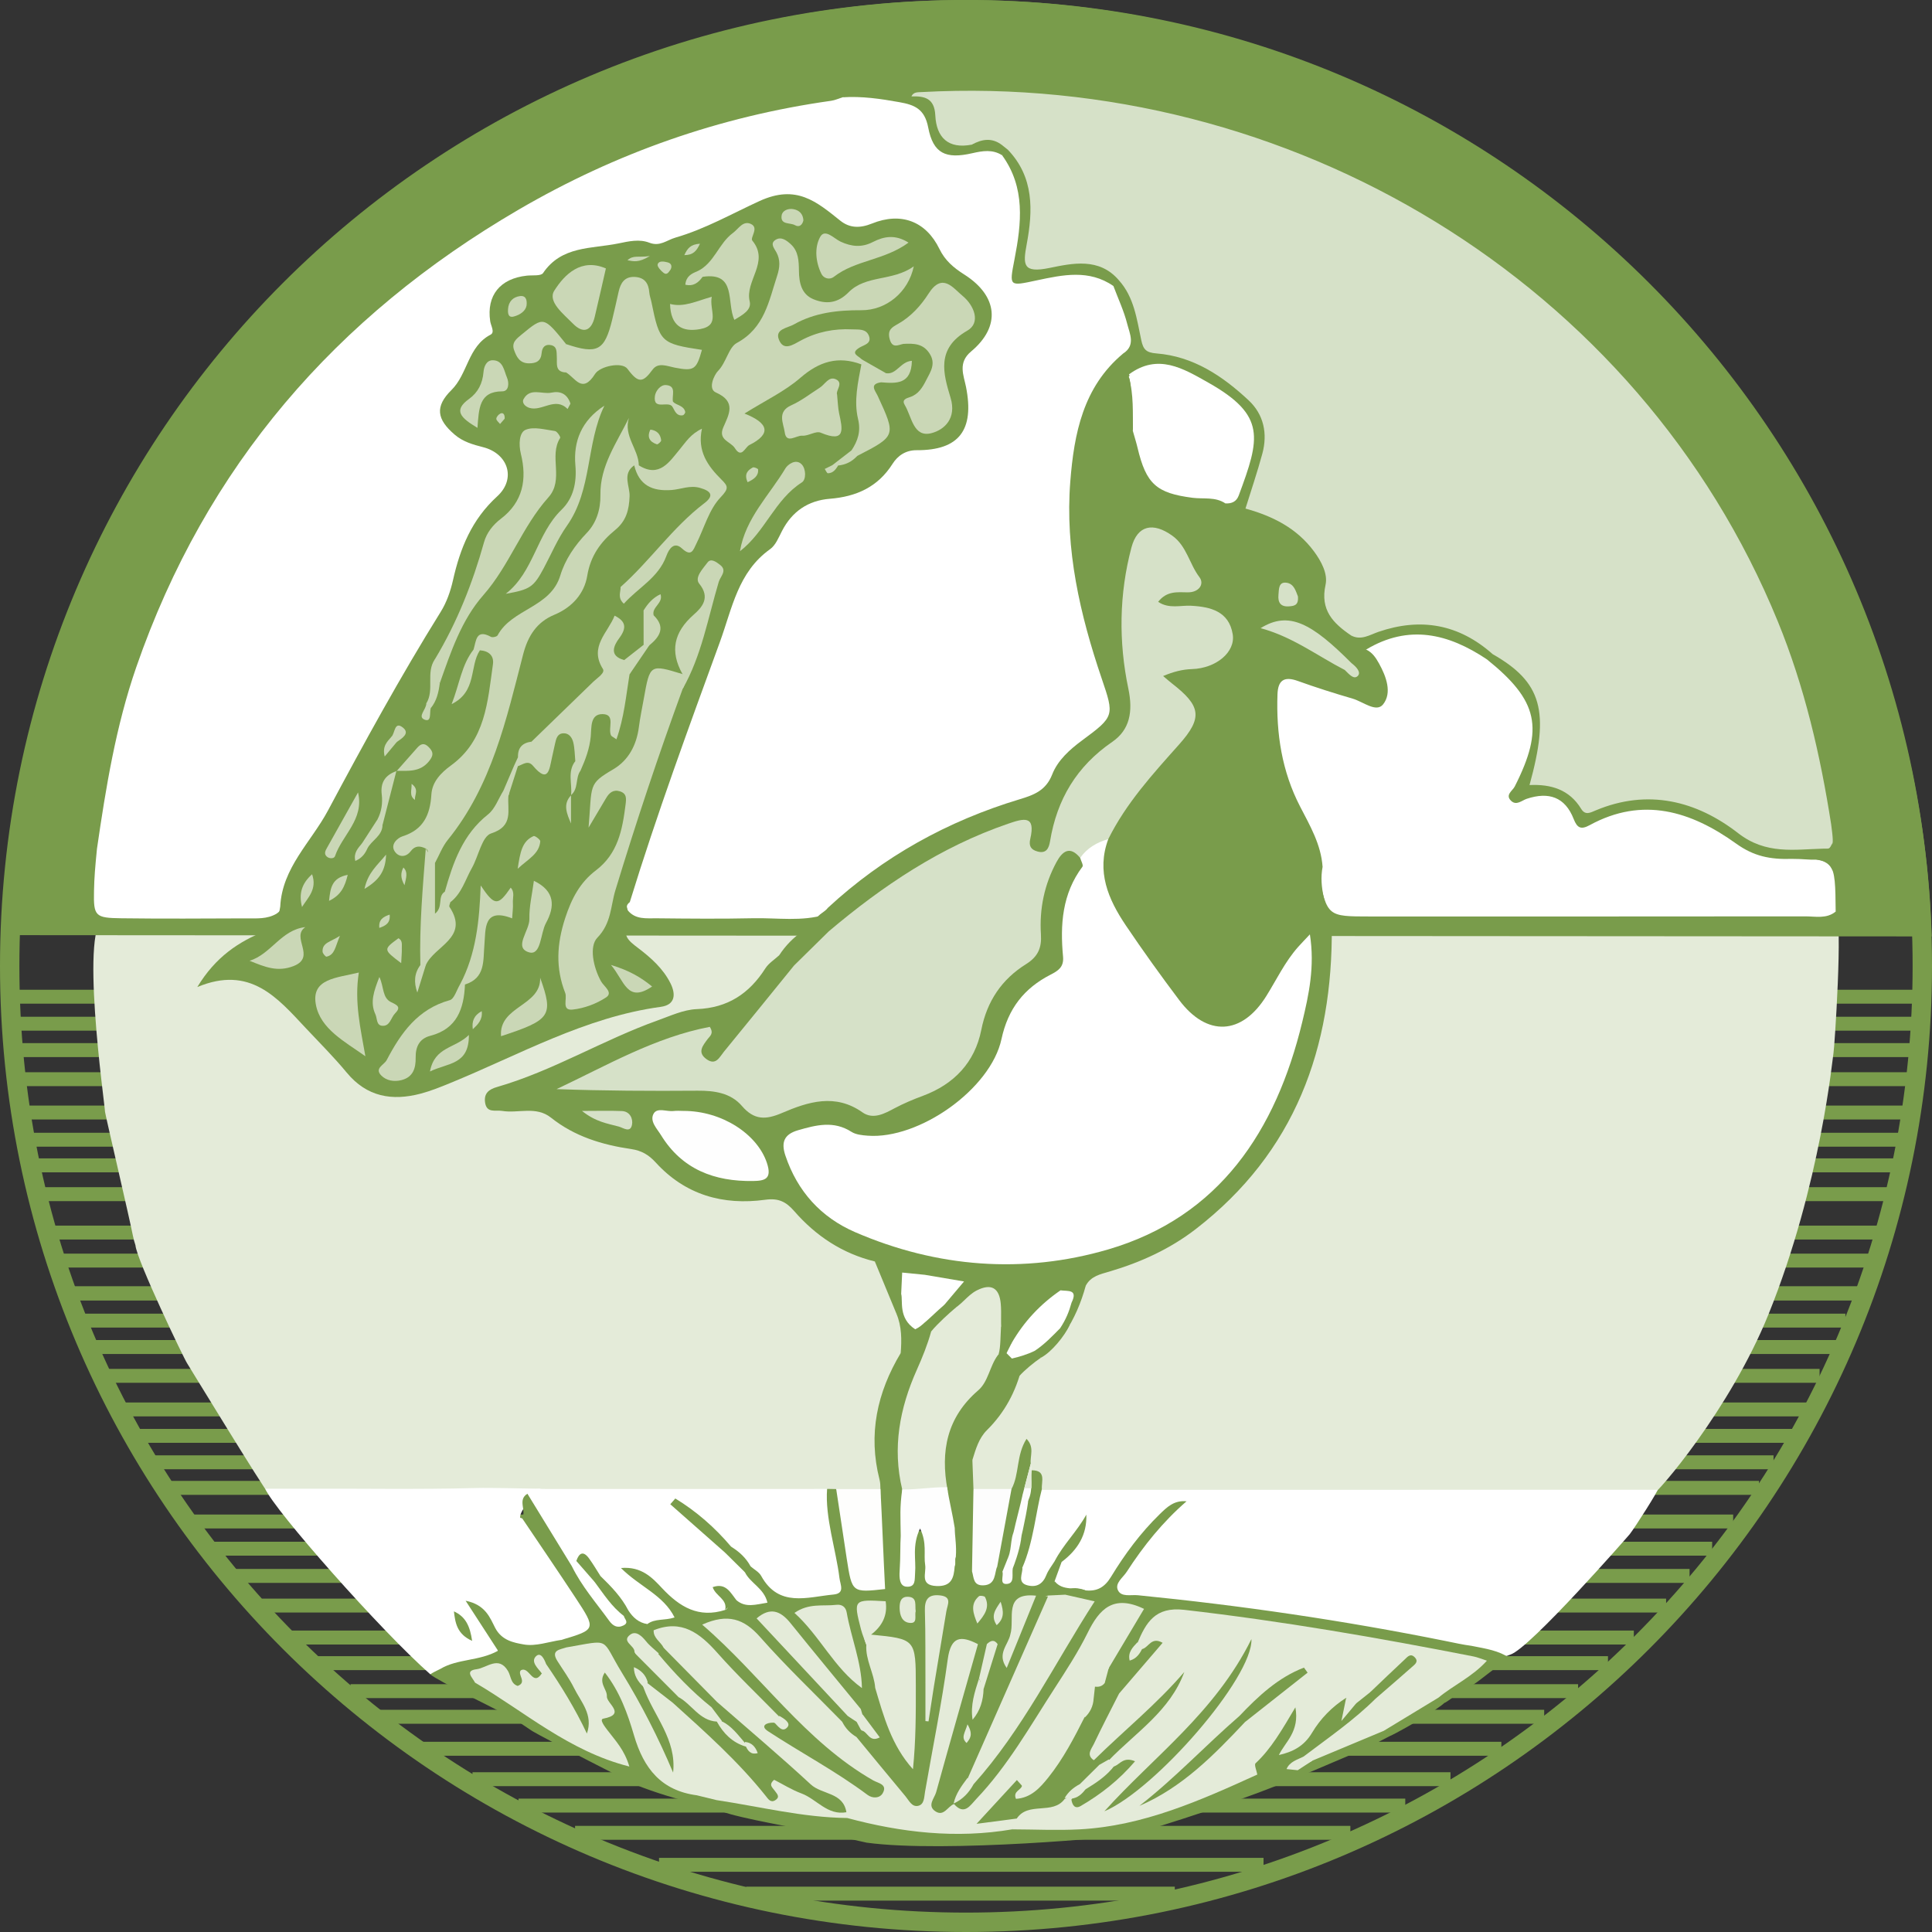 <?xml version="1.0" encoding="UTF-8"?>
<svg width="260px" height="260px" viewBox="0 0 260 260" version="1.1" xmlns="http://www.w3.org/2000/svg" xmlns:xlink="http://www.w3.org/1999/xlink">
    <rect x="0" y="0" width="260" height="260" fill="#333333" stroke="none"/>
    <title>favicon</title>
    <g id="favicon" stroke="none" stroke-width="1" fill="none" fill-rule="evenodd">
        <g id="logo" transform="translate(-0, 0)">
            <g id="g4179" transform="translate(130, 130) scale(-1, 1) rotate(-180) translate(-130, -130) translate(0, 0)">
                <g id="g4181" transform="translate(0, 0)">
                    <g id="g4265" transform="translate(0.222, 1.816)" stroke="#799C4B" stroke-width="1.875">
                        <g id="g4267-Clipped" transform="translate(-0, 0)">
                            <g id="g4267" transform="translate(-0, 0)">
                                <line x1="-1.45294202e-14" y1="124.05" x2="257.906" y2="124.05" id="path4273"></line>
                                <line x1="0.871" y1="120.42" x2="257.906" y2="120.42" id="path4275"></line>
                                <line x1="0.871" y1="116.866" x2="257.364" y2="116.866" id="path4277"></line>
                                <line x1="1.304" y1="112.951" x2="256.928" y2="112.951" id="path4279"></line>
                                <line x1="2.066" y1="108.466" x2="256.059" y2="108.466" id="path4281"></line>
                                <line x1="2.608" y1="104.803" x2="255.624" y2="104.803" id="path4283"></line>
                                <line x1="3.044" y1="101.356" x2="254.865" y2="101.356" id="path4285"></line>
                                <line x1="4.458" y1="97.48" x2="253.994" y2="97.48" id="path4287"></line>
                                <line x1="5.543" y1="92.311" x2="252.582" y2="92.311" id="path4289"></line>
                                <line x1="6.631" y1="88.538" x2="251.278" y2="88.538" id="path4291"></line>
                                <line x1="8.475" y1="84.125" x2="249.862" y2="84.125" id="path4293"></line>
                                <line x1="8.477" y1="84.125" x2="249.865" y2="84.125" id="path4295"></line>
                                <line x1="9.891" y1="80.462" x2="248.125" y2="80.462" id="path4297"></line>
                                <line x1="11.631" y1="76.908" x2="247.422" y2="76.908" id="path4299"></line>
                                <line x1="13.694" y1="73.031" x2="244.648" y2="73.031" id="path4301"></line>
                                <line x1="14.998" y1="68.507" x2="242.908" y2="68.507" id="path4303"></line>
                                <line x1="17.39" y1="64.952" x2="241.061" y2="64.952" id="path4305"></line>
                                <line x1="19.782" y1="61.397" x2="238.453" y2="61.397" id="path4307"></line>
                                <line x1="21.739" y1="57.952" x2="236.496" y2="57.952" id="path4309"></line>
                                <line x1="25.432" y1="53.428" x2="233.019" y2="53.428" id="path4311"></line>
                                <line x1="28.04" y1="49.767" x2="230.192" y2="49.767" id="path4313"></line>
                                <line x1="30.975" y1="46.104" x2="227.151" y2="46.104" id="path4315"></line>
                                <line x1="34.997" y1="42.113" x2="223.997" y2="42.113" id="path4317"></line>
                                <line x1="38.693" y1="37.811" x2="219.651" y2="37.811" id="path4319"></line>
                                <line x1="42.496" y1="34.366" x2="216.172" y2="34.366" id="path4321"></line>
                                <line x1="46.951" y1="30.597" x2="212.152" y2="30.597" id="path4323"></line>
                                <line x1="50.864" y1="27.149" x2="207.587" y2="27.149" id="path4325"></line>
                                <line x1="56.626" y1="22.842" x2="201.825" y2="22.842" id="path4327"></line>
                                <line x1="63.363" y1="18.749" x2="194.978" y2="18.749" id="path4329"></line>
                                <line x1="69.558" y1="15.194" x2="188.893" y2="15.194" id="path4331"></line>
                                <line x1="77.167" y1="11.532" x2="181.503" y2="11.532" id="path4333"></line>
                                <line x1="88.469" y1="7.225" x2="169.819" y2="7.225" id="path4335"></line>
                                <line x1="100.215" y1="3.346" x2="157.877" y2="3.346" id="path4337"></line>
                            </g>
                        </g>
                    </g>
                    <g id="g4339" transform="translate(-0, 0)" fill-rule="nonzero">
                        <g id="g4341-Clipped" transform="translate(-0, 0)">
                            <g id="g4341" transform="translate(-0, 0)">
                                <path d="M246.744,118.306 C246.655,118.005 245.086,100.644 237.977,83.076 C232.792,70.267 222.996,58.962 222.377,58.829 C220.759,58.518 219.126,58.587 217.501,58.587 C193.61,58.572 169.722,58.6 145.831,58.589 C144.209,58.589 142.571,58.477 140.976,58.913 C139.496,59.306 139.369,60.814 138.613,61.798 C138.439,62.07 138.312,62.369 138.228,62.663 C138.638,62.777 137.912,62.601 138.141,62.961 C138.296,63.206 137.955,63.42 137.919,63.285 C137.492,61.678 137.636,59.78 135.629,59.011 C134.022,58.666 132.435,58.51 130.93,59.388 C129.987,60.451 130.127,61.747 130.135,63.014 C130.277,64.779 130.922,66.416 132.038,67.722 C134.157,70.203 135.688,72.988 136.908,75.976 C137.616,76.843 138.61,77.305 139.552,77.836 C140.953,78.647 142.054,79.753 142.821,81.187 C144.015,83.181 144.601,85.448 145.658,87.506 C146.371,88.724 147.574,89.23 148.825,89.63 C166.075,95.159 174.371,108.019 177.711,124.944 C178.195,127.4 178.449,129.877 178.406,132.388 C178.38,133.788 178.363,135.252 179.682,136.249 C180.963,137.045 182.397,136.917 183.796,136.917 C203.619,136.938 223.444,136.907 243.267,136.955 C245.662,136.961 244.64,136.616 247.037,136.955 C248.074,136.675 246.848,118.551 246.744,118.306" id="path4347" fill="#E4EBD9"></path>
                                <path d="M18.228,92.42 C18.081,92.866 17.958,93.313 17.871,93.771 C17.436,96.028 14.145,110.087 14.135,110.365 C14.109,111.385 10.528,136.31 14.262,136.547 C20.529,136.946 26.835,136.67 33.127,136.647 C34.085,136.645 35.106,136.777 35.853,135.943 C36.518,134.206 35.168,133.597 34.064,132.995 C32.139,131.94 30.43,130.649 28.657,128.604 C33.3,129.79 36.4,127.624 39.266,124.85 C41.686,122.509 43.935,120.01 46.141,117.467 C50.062,112.951 52.525,112.293 58.228,114.257 C62.744,115.815 67.029,117.955 71.385,119.893 C76.461,122.152 81.627,124.047 87.099,125.082 C89.56,125.549 89.911,126.579 88.388,128.665 C87.356,130.075 85.858,131.054 84.745,132.378 C83.365,134.015 82.822,135.672 85.558,136.611 C92.168,136.718 98.773,136.647 105.376,136.645 C106.425,136.645 107.586,136.876 108.338,135.79 C108.672,133.334 106.405,132.518 105.304,130.966 C102.12,125.954 97.387,123.866 91.674,122.716 C85.948,121.563 80.776,118.506 75.443,116.09 C72.554,114.782 69.479,113.846 66.616,111.814 C72.281,112.87 75.972,108.59 80.66,107.338 C84.598,106.285 88.1,104.88 91.246,102.1 C94.267,99.428 98.294,98.823 102.291,99.262 C104.268,99.479 105.984,99.349 107.337,97.811 C110.281,94.465 114.072,92.399 118.038,90.578 C119.824,88.408 120.45,85.695 121.495,83.175 C122.131,81.426 122.152,79.636 121.867,77.823 C118.963,72.345 118.03,66.577 119.291,60.472 C119.424,59.829 119.25,59.174 118.927,58.582 C116.793,57.848 37.476,58.501 37.129,58.531 C36.798,58.572 36.492,58.697 36.22,58.888 C35.557,59.523 25.338,76.29 25.198,76.505 C24.818,77.029 18.391,90.436 18.228,92.42" id="path4349" fill="#E4EBD9"></path>
                                <path d="M120.537,59.625 C118.41,67.599 121.65,74.451 125.051,81.27 C125.568,82.449 126.424,83.293 127.57,83.854 C129.302,85.014 129.972,87.526 132.573,87.608 C134.6,87.671 135.951,87.314 135.601,84.8 C135.408,83.418 135.52,81.995 135.494,80.59 C134.814,79.792 135.777,78.664 134.954,77.895 C133.971,74.893 132.68,72.146 130.184,69.986 C128.067,68.155 127.873,65.483 128.062,62.823 C128.135,61.752 128.191,60.679 128.255,59.607 C125.68,58.151 123.107,58.204 120.537,59.625" id="path4351" fill="#E4EBD9"></path>
                                <path d="M0.14,134.153 C3.332,203.111 60.251,260 130,260 C199.808,260 257.87,203.012 259.96,133.98 C247.686,133.98 5.596,134.153 0.14,134.153" id="path4353" fill="#799C4B"></path>
                                <path d="M130,260 C58.203,260 -1.11208581e-15,201.798 -1.11208581e-15,130.001 C-1.11208581e-15,58.204 58.203,0 130,0 C201.797,0 260,58.204 260,130.001 C260,201.798 201.797,260 130,260 M130,257.389 C147.199,257.389 163.883,254.02 179.588,247.379 C194.757,240.963 208.382,231.775 220.082,220.075 C231.782,208.378 240.967,194.752 247.383,179.584 C254.024,163.88 257.392,147.2 257.392,130.001 C257.392,112.803 254.024,96.12 247.383,80.416 C240.967,65.248 231.782,51.625 220.082,39.925 C208.382,28.225 194.757,19.039 179.588,12.623 C163.883,5.98 147.199,2.611 130,2.611 C112.801,2.611 96.119,5.98 80.414,12.623 C65.243,19.039 51.62,28.225 39.921,39.925 C28.221,51.625 19.033,65.248 12.619,80.416 C5.976,96.12 2.608,112.803 2.608,130.001 C2.608,147.2 5.976,163.88 12.619,179.584 C19.033,194.752 28.221,208.378 39.921,220.075 C51.62,231.775 65.243,240.963 80.414,247.379 C96.119,254.02 112.801,257.389 130,257.389" id="path4355" fill="#799C4B"></path>
                                <path d="M13.05,145.776 C14.252,154.041 15.592,162.278 18.335,170.207 C27.699,197.246 45.204,217.443 69.777,231.775 C82.868,239.413 96.857,244.327 111.848,246.436 C112.37,246.51 112.872,246.744 113.384,246.905 C116.909,248.05 120.285,246.691 123.693,246.193 C125.193,245.974 125.321,244.304 125.693,243.12 C126.477,240.616 128.034,239.637 130.586,240.28 C132.206,240.688 133.778,240.762 135.168,239.609 C138.388,235.802 138.495,231.425 137.734,226.767 C137.122,223.038 137.278,223.207 140.933,223.492 C144.069,223.737 147.441,224.673 150.185,222.046 C151.606,219.998 152.406,217.731 152.798,215.268 C153.022,213.858 152.76,212.748 151.655,211.853 C146.466,207.179 145.34,200.885 144.901,194.402 C144.362,186.372 146.05,178.63 148.381,171.005 C148.763,169.758 149.201,168.532 149.578,167.282 C150.432,164.444 149.747,162.095 147.235,160.463 C144.991,159.004 143.259,157.125 141.975,154.796 C141.213,153.411 140.133,152.392 138.582,151.938 C128.742,149.071 119.923,144.338 112.212,137.557 C111.889,137.269 111.476,137.101 111.074,136.923 C107.885,135.951 104.614,136.496 101.384,136.428 C97.054,136.333 92.718,136.374 88.385,136.42 C87.007,136.435 85.524,136.211 84.48,137.491 C83.892,139.291 84.761,140.898 85.219,142.546 C88.1,152.93 92.657,162.77 95.584,173.091 C97.548,180.012 101.516,185.222 105.778,190.511 C107.192,192.263 108.982,193.423 111.293,193.642 C114.569,193.956 117.366,195.124 119.35,197.937 C120.338,199.342 121.839,199.911 123.563,200.082 C128.357,200.553 130.145,202.857 129.213,207.408 C128.675,210.033 128.838,212.195 131.134,214.128 C133.385,216.023 132.899,219.723 130.155,221.717 C128.082,223.227 126.439,224.922 125.145,227.144 C123.851,229.357 120.911,230.38 118.249,229.396 C115.44,228.355 113.267,228.954 111.012,230.696 C107.413,233.479 102.882,233.313 98.883,230.847 C94.776,228.312 90.467,226.542 85.4,226.389 C81.574,226.277 77.236,226.823 74.24,223.148 C73.484,222.217 72.1,222.209 70.926,221.959 C67.826,221.297 66.858,220.187 66.818,217.081 C66.803,215.841 66.835,214.585 65.862,213.753 C63.547,211.78 63.155,208.615 61.101,206.434 C59.56,204.794 60.671,203.226 62.169,202.012 C63.213,201.166 64.533,200.952 65.725,200.444 C69.077,199.019 70.305,195.654 67.781,193.097 C63.97,189.236 63.114,184.167 60.898,179.642 C57.421,172.545 53.567,165.604 49.476,158.81 C45.678,152.507 41.808,146.23 38.792,139.488 C38.392,138.593 38.115,137.647 37.239,137.055 C35.955,136.28 34.528,136.415 33.137,136.41 C27.534,136.389 21.932,136.349 16.328,136.423 C12.813,136.468 12.578,136.693 12.65,140.079 C12.69,141.977 12.8,143.255 13.05,145.776" id="path4357" fill="#FFFFFF"></path>
                                <path d="M122.654,247.03 C122.939,247.642 123.514,247.58 124.039,247.609 C173.579,250.289 220.558,222.079 239.257,176.355 C242.852,167.562 244.974,158.402 246.43,149.058 C246.887,145.534 246.887,145.539 243.677,145.483 C242.707,145.465 241.749,145.514 240.781,145.241 C238.43,144.578 236.308,145.144 234.357,146.587 C228.567,150.874 222.344,152.94 215.219,150.203 C214.712,150.009 214.068,149.77 213.639,150.063 C211.159,151.756 208.657,153.289 205.687,154.133 C204.551,154.455 205.376,156.048 205.659,157.056 C207.536,163.773 206.306,167.259 200.608,171.329 C196.071,174.968 191.058,175.978 185.503,174.104 C184.283,173.693 183.037,173.272 181.75,173.915 C179.106,175.404 177.331,177.036 177.489,180.714 C177.67,185 174.56,187.706 170.845,189.537 C169.602,190.149 168.107,190.31 167.216,191.557 C166.826,194.056 168.428,196.078 168.874,198.394 C169.661,202.474 168.846,204.993 165.356,207.317 C162.302,209.349 159.227,211.402 155.379,211.652 C153.802,211.754 153.331,212.825 152.982,214.235 C152.311,216.933 151.878,219.753 150.029,222.015 C147.125,224.65 143.653,223.484 140.438,223.235 C137.229,222.987 137.087,222.75 137.507,226.011 C138.09,230.553 138.551,235.016 135.642,239.025 C135.321,239.382 134.973,239.714 134.588,240.004 C133.25,240.795 131.916,240.537 130.581,239.981 C127.267,239.841 125.869,240.565 125.361,243.631 C125.048,245.523 124.082,246.319 122.654,247.03" id="path4359" fill="#D6E1C8"></path>
                                <path d="M139.713,59.503 C167.498,59.508 195.282,59.513 223.067,59.518 C223.225,59.475 220.102,54.55 219.328,53.543 C219.221,53.403 205.881,38.143 203.257,37.334 C201.135,36.383 199.943,37.982 197.798,37.757 C190.663,38.449 183.694,40.175 176.626,41.3 C168.802,42.549 160.926,43.301 153.078,44.296 C151.799,44.459 150.264,44.181 149.573,45.533 C148.789,47.068 150.098,48.162 150.898,49.258 C152.556,51.534 154.062,53.943 155.577,55.313 C153.557,53.298 151.464,50.325 149.542,47.234 C148.572,45.673 147.391,44.832 145.513,45.237 C144.125,45.813 142.337,45.257 141.261,46.729 C140.78,47.81 141.435,48.644 141.868,49.526 C142.83,50.916 144.018,52.151 144.751,53.709 C143.959,51.972 142.459,50.743 141.554,49.083 C141.374,48.698 141.144,48.341 140.994,47.946 C140.441,46.489 139.425,45.633 137.851,45.99 C136.23,46.357 136.244,47.703 136.401,49.027 C137.112,51.5 137.563,54.033 138.08,56.549 C138.319,57.71 138.472,58.903 139.713,59.503" id="path4361" fill="#FFFFFF"></path>
                                <path d="M241.181,144.514 C246.958,144.389 246.971,144.407 247.037,137.323 C245.804,136.318 244.335,136.682 242.959,136.68 C223.424,136.657 203.889,136.665 184.351,136.665 C178.64,136.665 178.64,136.667 177.42,142.337 C176.847,145.453 175.685,148.352 174.182,151.142 C171.638,155.867 170.881,160.973 171.246,166.259 C171.432,168.957 172.391,169.63 175.132,169.062 C177.68,168.534 180.095,167.532 182.558,166.701 C183.366,166.428 184.28,165.897 184.993,166.637 C185.75,167.425 185.421,168.47 185.146,169.416 C184.809,170.572 183.834,171.415 183.589,172.619 C186.962,175.751 190.92,175.661 194.991,174.588 C196.889,174.085 198.514,172.948 200.134,171.859 C207.032,167.264 208.298,163.079 205.139,155.271 C204.939,154.768 204.678,154.289 204.844,153.47 C208.015,153.881 210.937,153.447 212.692,150.201 C213.158,149.339 214.024,149.816 214.707,150.16 C220.161,152.902 225.474,151.708 230.531,149.221 C234.028,147.506 236.963,144.588 241.181,144.514" id="path4363" fill="#FFFFFF"></path>
                                <path d="M35.69,59.658 C37.157,59.658 39.019,59.653 40.152,59.658 C48.151,59.694 56.154,59.531 64.148,59.75 C66.025,59.804 71.166,59.658 72.597,59.658 C73.545,59.658 69.9,57.337 69.999,55.746 C71.914,55.277 72.638,53.543 73.56,52.145 C75.356,49.427 77.142,46.698 78.896,43.952 C81.062,40.56 80.81,39.981 76.894,39.004 C76.472,38.9 76.056,38.77 75.636,38.673 C74.786,38.525 73.95,38.291 73.099,38.112 C69.311,37.321 66.506,38.505 64.927,42.203 C65.095,41.573 65.549,41.157 65.865,40.659 C67.717,37.745 67.526,37.102 64.242,36.21 C62.154,35.641 60.077,34.996 57.92,34.672 C51.317,40.468 36.913,56.777 35.69,59.658" id="path4365" fill="#FFFFFF"></path>
                                <path d="M241.173,144.415 C238.155,144.318 235.995,144.785 233.638,146.475 C227.573,150.825 221.078,152.858 213.93,148.954 C212.771,148.322 212.256,148.554 211.778,149.783 C210.618,152.754 208.408,153.478 205.465,152.501 C204.808,152.285 204.08,151.548 203.369,152.218 C202.511,153.029 203.548,153.567 203.846,154.156 C207.824,162.005 207.027,165.698 200.096,171.27 C200.001,171.887 200.175,172.214 200.865,171.974 C207.483,168.2 208.596,164.331 205.835,154.35 C208.715,154.488 211.202,153.751 212.787,151.147 C213.344,150.234 214.022,150.637 214.74,150.938 C221.76,153.886 228.312,152.231 233.919,147.87 C237.668,144.958 241.494,145.7 245.361,145.791 C246.23,145.827 246.12,145.601 246.647,146.618 C246.665,144.966 246.647,143.945 246.647,142.783 C246.308,143.711 245.534,144.201 244.393,144.313 C243.371,144.274 242.694,144.417 241.173,144.415" id="path4367" fill="#799C4B"></path>
                                <path d="M122.654,247.03 C124.437,247.078 125.756,246.792 125.869,244.47 C126.016,241.501 127.606,239.91 130.789,240.537 C132.157,240.882 133.52,240.994 134.868,240.458 C135.123,240.257 135.378,240.053 135.629,239.852 C135.535,239.438 135.275,239.193 134.86,239.107 C133.566,239.925 132.247,239.701 130.836,239.38 C127.275,238.563 125.583,239.334 124.911,242.855 C124.431,245.362 123.046,245.89 121.054,246.247 C118.514,246.704 115.975,247.078 113.384,246.905 C116.451,248.581 119.561,247.096 122.654,247.03" id="path4369" fill="#799C4B"></path>
                                <path d="M35.71,134.714 C37.099,135.362 37.498,136.616 37.712,137.985 C37.965,143.224 41.867,146.682 44.132,150.915 C48.966,159.963 53.893,168.967 59.321,177.684 C60.108,178.949 60.63,180.448 60.959,181.91 C61.927,186.229 63.483,190.073 66.907,193.199 C69.507,195.573 68.377,198.962 65.019,199.819 C63.633,200.173 62.319,200.546 61.201,201.497 C58.76,203.575 58.511,205.294 60.755,207.511 C62.964,209.69 62.958,213.365 66.015,214.959 C66.632,215.283 66.061,216.145 65.969,216.77 C65.452,220.251 67.309,222.528 70.916,222.906 C71.66,222.985 72.801,222.834 73.081,223.25 C75.58,226.945 79.602,226.499 83.209,227.238 C84.613,227.527 86.041,227.858 87.374,227.341 C88.821,226.776 89.715,227.685 90.907,228.026 C94.904,229.182 98.541,231.267 102.222,232.95 C107.169,235.212 109.864,232.879 113.078,230.306 C114.339,229.296 115.728,229.263 117.342,229.916 C121.271,231.507 124.615,230.217 126.426,226.494 C127.185,224.93 128.349,223.956 129.753,223.066 C134.307,220.177 134.723,216.071 130.682,212.697 C128.869,211.18 129.694,209.489 130.002,207.931 C131.149,202.14 129.088,199.385 123.357,199.414 C121.895,199.421 120.819,198.692 120.107,197.567 C118.125,194.441 115.218,193.161 111.66,192.875 C108.754,192.64 106.588,191.174 105.233,188.532 C104.789,187.67 104.379,186.624 103.644,186.102 C99.31,183.011 98.544,178.166 96.878,173.598 C92.644,161.996 88.388,150.41 84.756,138.6 C83.553,137.695 85.466,136.774 84.742,135.866 C83.512,134.209 84.646,133.35 85.841,132.444 C87.578,131.126 89.218,129.683 90.219,127.696 C90.973,126.202 90.887,124.771 88.922,124.503 C78.739,123.116 69.902,118.056 60.602,114.254 C59.303,113.722 57.986,113.188 56.634,112.828 C52.775,111.806 49.371,112.375 46.656,115.659 C44.931,117.748 43.001,119.668 41.146,121.647 C37.335,125.712 33.675,130.139 26.553,127.168 C29.034,131.259 32.136,133.281 35.71,134.714" id="path4371" fill="#799C4B"></path>
                                <path d="M177.988,143.341 C177.456,140.536 178.502,137.973 179.224,135.362 C179.381,118.954 174.262,104.903 160.916,94.593 C157.46,91.923 153.522,90.125 149.329,88.888 C148.109,88.526 146.792,88.271 146.116,86.973 C145.286,86.264 144.12,86.31 143.254,85.685 C141.101,83.971 138.742,82.479 137.517,79.84 C137.242,79.254 136.697,78.869 135.961,78.945 C135.258,79.169 135.003,79.741 134.84,80.383 C134.611,81.76 134.804,83.158 134.679,84.54 C134.485,86.708 133.375,87.317 131.449,86.34 C130.107,85.657 129.322,84.226 127.901,83.637 C127.379,83.532 127.017,83.742 126.796,84.211 C126.577,85.279 127.381,85.935 127.921,86.74 C126.836,87.608 125.489,87.421 124.368,87.906 C122.373,89.303 119.404,87.924 117.732,90.237 C113.369,91.301 109.792,93.674 106.879,97.018 C105.778,98.28 104.769,98.787 102.992,98.543 C97.301,97.762 92.224,99.191 88.238,103.564 C87.318,104.571 86.355,105.158 84.941,105.365 C81.046,105.931 77.315,107.065 74.164,109.58 C72.128,111.202 69.755,110.133 67.562,110.5 C66.688,110.646 65.488,110.149 65.277,111.648 C65.103,112.892 65.832,113.41 66.871,113.711 C74.413,115.884 81.133,120.043 88.485,122.67 C90.214,123.287 91.987,124.128 93.768,124.197 C97.935,124.358 100.829,126.281 102.999,129.68 C103.447,130.379 104.232,130.863 104.864,131.447 C106.066,132.126 106.934,131.947 107.307,130.496 C106.995,128.038 105.031,126.622 103.653,124.868 C102.11,122.91 100.546,120.958 98.931,119.056 C97.968,117.921 97.087,116.371 95.268,116.924 C93.536,117.449 94.004,119.125 94.203,120.619 C88.023,119.058 82.71,116.335 77.501,113.956 C82.934,114.06 88.627,113.989 94.318,113.996 C96.587,114.002 98.615,113.275 100.332,111.857 C101.845,110.605 103.31,110.455 105.141,111.136 C108.735,112.467 112.398,113.604 116.09,111.303 C116.548,111.021 117.131,111.026 117.679,111.054 C123.158,111.311 129.593,116.149 131.103,121.4 C132.193,125.187 133.923,128.446 137.239,130.697 C138.99,131.886 139.331,133.612 139.257,135.553 C139.137,138.682 139.973,141.612 141.522,144.269 C142.576,146.077 144.049,147.184 145.778,144.787 C146.44,143.706 146.009,142.719 145.564,141.696 C144.191,138.567 143.363,135.321 143.773,131.873 C144.005,129.917 142.915,128.818 141.432,127.959 C138.34,126.166 136.635,123.496 135.614,120.066 C132.804,110.638 122.557,104.974 113.018,107.354 C112.383,107.514 111.746,107.644 111.089,107.649 C106.907,107.698 105.766,105.829 107.732,102.151 C109.489,98.859 112.111,96.314 115.473,94.937 C127.027,90.212 139.066,89.168 150.811,93.346 C164.261,98.13 171.136,109.034 174.376,122.471 C175.087,125.409 175.69,128.397 175.703,131.597 C174.457,131.35 174.154,130.336 173.619,129.608 C172.715,128.384 172.061,126.995 171.212,125.732 C167.172,119.719 162.202,119.461 157.9,125.311 C154.818,129.501 151.4,133.48 149.104,138.233 C147.655,141.237 147.248,144.218 148.442,147.368 C150.325,151.331 152.864,154.829 155.942,157.946 C156.779,158.795 157.597,159.667 158.292,160.642 C160.282,163.434 160.218,164.372 157.865,166.825 C157.21,167.504 156.084,168.057 156.494,169.174 C156.853,170.161 157.992,170.327 158.942,170.561 C159.683,170.742 160.45,170.753 161.199,170.875 C163.244,171.204 164.804,172.287 164.75,174.44 C164.691,176.735 162.778,177.322 160.835,177.551 C159.864,177.666 158.881,177.564 157.908,177.664 C156.953,177.763 155.715,177.727 155.559,178.939 C155.381,180.311 156.642,180.642 157.674,180.987 C158.188,181.16 158.741,181.18 159.265,181.32 C159.841,181.479 160.19,181.79 160.172,182.455 C160.134,183.684 157.307,187.331 156.069,187.704 C154.474,188.178 153.529,187.41 153.089,185.992 C152.444,183.914 151.953,181.787 152.026,179.591 C152.172,175.052 151.603,170.5 152.88,165.986 C153.59,163.472 152.314,161.09 150.317,159.68 C145.788,156.482 143.207,152.2 142.082,146.88 C141.845,145.759 141.244,144.782 139.934,144.812 C138.701,144.843 137.955,145.547 137.858,146.86 C137.688,149.133 136.294,148.375 135.056,147.962 C128.072,145.621 121.94,141.763 116.141,137.307 C114.691,136.195 113.42,134.791 111.54,134.332 C110.388,134.451 109.754,135.056 109.759,136.252 C110.216,137.05 110.956,137.211 111.41,137.828 C118.866,144.729 127.522,149.513 137.216,152.437 C139.127,153.014 140.75,153.605 141.598,155.773 C142.341,157.673 143.929,159.109 145.632,160.366 C150.004,163.594 149.96,163.686 148.261,168.69 C145.34,177.281 143.317,186.056 144.035,195.198 C144.542,201.645 145.76,207.928 151.142,212.419 C152.859,212.391 152.411,210.971 152.691,210.019 C152.719,209.665 152.724,209.306 152.721,208.949 C152.821,206.725 152.398,204.468 153.101,202.28 C153.328,201.678 153.586,201.076 153.692,200.449 C154.466,195.912 157.322,193.895 161.726,193.686 C162.901,193.633 164.088,193.599 165.145,192.972 C165.937,192.452 166.867,192.166 167.61,191.559 C171.246,190.555 174.498,188.94 176.814,185.819 C177.818,184.467 178.712,182.784 178.386,181.3 C177.636,177.895 179.42,176.118 181.816,174.486 C182.257,173.598 183.48,173.547 183.852,172.586 C184.685,172.201 185.161,171.469 185.582,170.714 C186.562,168.944 187.359,166.769 186.135,165.213 C185.217,164.051 183.421,165.576 182.048,165.976 C179.56,166.701 177.087,167.483 174.651,168.361 C172.822,169.016 171.984,168.468 171.918,166.558 C171.732,161.281 172.509,156.194 174.959,151.466 C176.301,148.872 177.779,146.35 177.988,143.341" id="path4373" fill="#799C4B"></path>
                                <path d="M151.932,209.619 C151.644,210.545 152.12,211.687 151.142,212.419 C152.862,213.523 152.029,215.095 151.698,216.407 C151.257,218.154 150.472,219.815 149.836,221.513 C149.919,221.927 150.162,222.186 150.574,222.283 C152.63,219.996 152.984,217.045 153.586,214.228 C153.855,212.962 154.247,212.547 155.63,212.437 C160.585,212.047 164.536,209.397 168.039,206.121 C170.071,204.22 170.611,201.65 169.88,198.949 C169.208,196.463 168.375,194.02 167.61,191.559 C166.658,191.579 165.585,191.138 164.911,192.253 C165.287,192.908 165.777,193.497 166.11,194.171 C169.839,201.676 165.302,209.476 156.899,210.168 C155.167,210.311 153.713,208.571 151.932,209.619" id="path4375" fill="#799C4B"></path>
                                <path d="M150.574,222.283 C150.327,222.026 150.08,221.768 149.833,221.513 C146.56,223.778 143.024,223.013 139.557,222.276 C135.782,221.475 135.808,221.381 136.528,225.109 C137.464,229.952 138.021,234.751 134.86,239.104 C135.117,239.354 135.375,239.604 135.629,239.852 C139.173,236.156 139.015,231.66 138.169,227.134 C137.649,224.349 137.644,223.207 141.226,223.939 C144.288,224.566 147.93,225.387 150.574,222.283" id="path4377" fill="#799C4B"></path>
                                <path d="M137.504,75.926 C136.705,72.71 135.199,69.897 132.83,67.551 C131.714,66.449 131.309,64.965 130.858,63.519 C130.028,60.196 131.707,56.97 131.241,53.65 C131.047,52.283 131.376,50.855 130.792,49.526 C130.344,48.746 129.644,48.628 128.838,48.779 C127.909,49.159 128.197,49.866 128.36,50.541 C128.64,52.1 128.584,53.166 128.393,54.67 C128.023,56.264 127.534,57.837 127.516,59.492 C126.549,64.679 127.412,69.249 131.64,72.889 C133.021,74.077 133.184,76.163 134.29,77.629 C134.501,77.887 134.771,78.062 135.089,78.157 C135.594,78.19 136.024,77.986 136.429,77.718 C136.952,77.223 137.858,76.95 137.504,75.926" id="path4379" fill="#799C4B"></path>
                                <path d="M131.004,59.62 L136.121,59.617 C137.175,58.638 136.789,57.488 136.547,56.333 C136.022,53.824 135.227,51.378 134.896,48.822 C134.381,47.412 133.933,45.844 131.966,46.099 C130.471,46.293 130.224,47.423 130.423,48.721 C131.156,52.324 130.069,56.026 131.004,59.62" id="path4381" fill="#FDFDFD"></path>
                                <path d="M134.203,49.19 C134.842,52.666 135.482,56.141 136.124,59.615 C137.211,61.63 136.735,64.131 138.144,66.365 C139.259,65.225 138.587,64.047 138.712,63.024 C138.506,61.64 138.883,60.196 138.296,58.85 C137.978,57.657 137.639,56.465 137.542,55.226 C137.501,54.917 137.433,54.616 137.354,54.318 C136.926,53.002 136.868,51.6 136.435,50.284 C136.228,49.526 136.078,48.731 135.24,48.369 C134.667,48.354 134.442,48.782 134.203,49.19" id="path4383" fill="#799C4B"></path>
                                <path d="M136.829,54.54 C136.829,54.726 136.84,54.912 136.852,55.099 C137.66,56.101 137.489,57.422 137.973,58.531 C138.371,59.704 138.256,61 138.821,62.134 C140.859,62.155 140.125,60.594 140.21,59.602 C139.438,56.754 139.071,52.403 137.581,49.035 C136.954,49.315 136.666,49.86 136.465,50.473 C136.34,51.85 137.012,53.155 136.829,54.54" id="path4385" fill="#799C4B"></path>
                                <path d="M131.004,59.62 C130.937,55.927 130.873,52.235 130.808,48.54 C130.341,48.506 130.094,48.667 130.245,49.179 C130.262,52.939 130.26,56.695 130.311,60.454 C130.324,61.495 129.982,62.624 130.858,63.519 C130.907,62.219 130.955,60.918 131.004,59.62" id="path4387" fill="#799C4B"></path>
                                <path d="M142.721,86.353 C143.676,87.521 144.96,86.894 146.116,86.973 C145.49,84.693 144.583,82.538 143.259,80.572 C142.667,80.454 142.472,80.827 142.362,81.306 C142.253,83.005 144.28,84.55 142.721,86.353" id="path4389" fill="#799C4B"></path>
                                <path d="M142.667,81.25 C142.864,81.024 143.737,81.88 143.936,81.653 C143.259,80.189 141.503,78.03 140.084,77.285 C139.67,77.471 139.288,77.685 139.259,78.216 C140.174,79.475 140.772,81.095 142.667,81.25" id="path4391" fill="#799C4B"></path>
                                <path d="M139.387,77.938 C139.621,77.721 139.853,77.501 140.084,77.285 C139.165,76.668 137.953,75.676 137.206,74.854 C136.763,75.27 136.618,76.757 136.174,77.175 C137.066,78.18 138.08,78.677 139.387,77.938" id="path4393" fill="#799C4B"></path>
                                <path d="M138.821,62.134 C138.699,60.837 139.106,59 138.082,57.603 C137.805,57.738 137.723,58.618 137.632,58.913 C137.99,60.283 138.352,61.653 138.712,63.024 C138.748,62.728 138.785,62.43 138.821,62.134" id="path4395" fill="#FDFDFD"></path>
                                <path d="M70.977,58.98 C71.616,59.791 72.526,59.622 73.374,59.622 C85.181,59.627 96.985,59.63 108.791,59.62 C110.131,59.625 111.308,59.63 111.308,59.63 C111.593,59.51 111.428,59.135 111.458,58.873 C112.941,55.012 113.206,50.904 113.876,46.88 C114.056,45.796 113.507,45.048 112.442,44.632 C109.181,43.36 105.304,44.187 102.765,46.744 C102.233,47.28 101.692,47.815 101.168,48.354 C100.151,49.391 99.104,50.398 98.098,51.447 C96.401,53.063 94.898,54.9 92.601,56.106 C94.718,54.765 96.399,53.201 97.958,51.5 C98.956,50.541 99.912,49.542 100.898,48.57 C101.134,48.343 101.404,48.144 101.588,47.884 C102.393,46.75 104.54,45.997 103.353,44.235 C102.265,42.616 100.513,43.128 98.999,43.993 C96.631,46.402 98.827,42.366 97.683,43.049 C94.529,41.58 91.865,42.105 89.616,44.86 C88.737,45.936 87.753,46.979 86.176,47.642 C87.275,47.027 88.146,46.494 88.767,45.691 C89.652,44.551 91.704,43.829 91.067,42.139 C90.53,40.713 88.553,41.351 87.264,40.9 C85.813,40.764 84.949,41.637 84.188,42.682 C82.969,44.327 81.849,46.048 80.392,47.504 C79.513,48.062 79.35,49.723 77.768,49.177 C77.353,48.978 76.933,48.909 76.497,49.106 C73.945,51.998 71.782,55.109 70.977,58.98" id="path4397" fill="#FFFFFF"></path>
                                <path d="M130.245,49.179 C130.433,48.965 130.619,48.754 130.808,48.542 C131.067,47.698 130.943,46.586 132.369,46.652 C134.088,46.734 133.808,48.369 134.203,49.19 L134.901,48.491 C135.724,47.976 135.772,48.667 135.948,49.164 C136.167,49.682 136.309,50.261 136.944,50.46 C137.155,49.986 137.369,49.509 137.581,49.035 C137.68,48.275 136.801,47.004 138.312,46.643 C139.512,46.354 140.337,46.836 140.811,48.029 C141.073,48.698 141.547,49.279 141.929,49.899 C142.275,50.172 142.586,50.136 142.866,49.797 L141.927,47.211 C141.629,45.793 143.386,46.596 143.564,45.686 C143.546,45.362 143.409,45.104 143.149,44.911 C142.431,44.518 141.646,44.474 140.856,44.444 C140.398,44.421 139.937,44.421 139.476,44.418 C136.391,44.5 137.372,41.776 136.618,40.257 C136.162,39.461 135.505,38.895 134.672,38.523 C133.956,38.4 133.225,38.39 132.506,38.247 C132.043,38.199 131.582,38.229 131.123,38.303 C128.953,38.706 128.612,37.212 128.281,35.628 C127.374,31.268 126.732,26.858 125.981,22.467 C125.797,21.396 125.578,20.335 125.361,19.272 C125.145,18.193 125,16.966 123.823,16.589 C122.437,16.145 121.586,17.249 120.903,18.195 C119.001,20.825 116.499,22.992 115.002,25.925 C114.953,26.427 115.096,26.851 115.509,27.162 C117.885,27.465 115.432,28.255 115.659,28.773 C115.468,29.179 115.374,29.605 115.348,30.049 C115.356,30.939 115.483,31.811 115.669,32.68 C115.789,32.971 115.97,33.216 116.217,33.412 C117.325,34.006 117.985,33.371 118.578,32.55 C119.813,29.923 120.091,26.909 122.34,23.821 C122.249,28.75 122.427,33.03 122.193,37.316 C122.129,38.461 121.296,38.956 120.208,39.074 C119.177,39.188 118.005,38.801 117.213,39.854 C117.083,41.652 118.81,43.021 118.356,44.896 C118.341,45.428 118.334,45.959 118.306,46.494 C118.3,49.108 118.191,51.704 117.786,54.295 C117.569,55.67 117.432,57.128 118.479,58.33 C118.446,59.186 118.568,60.079 118.362,60.89 C116.805,66.992 118.036,72.608 121.209,77.904 C121.859,79.08 121.113,80.86 122.799,81.595 C123.372,81.962 123.966,82.242 124.674,82.082 C125.198,81.816 125.382,81.383 125.313,80.819 C124.824,79.039 124.126,77.321 123.382,75.655 C121.064,70.468 120.079,65.166 121.416,59.556 C121.528,56.014 121.253,52.459 121.805,48.879 C122.399,49.934 122.144,51.163 122.409,52.278 C122.583,53.015 122.727,53.872 123.655,53.951 C124.824,54.05 124.962,53.048 125.173,52.222 C125.308,51.699 125.28,51.151 125.336,50.615 C125.652,47.496 125.706,47.474 128.474,49.182 L130.245,49.179" id="path4399" fill="#799C4B"></path>
                                <path d="M117.781,32.853 C117.185,33.404 116.589,33.195 115.995,32.849 C114.536,34.993 114.523,37.577 113.865,39.961 C112.962,43.241 112.712,43.414 108.776,42.715 C110.852,39.099 114.059,36.416 115.98,32.838 C116.639,31.862 115.924,30.948 115.843,30.005 C113.504,30.431 112.859,32.686 111.52,34.149 C109.769,36.059 108.313,38.239 106.57,40.17 C105.809,41.014 105.062,41.986 103.549,41.838 C106.529,38.903 108.911,35.483 111.828,32.515 C112.862,31.462 114.247,30.602 114.334,28.87 C114.207,28.376 113.893,28.072 113.395,27.965 C111.232,28.276 110.144,30.044 108.904,31.484 C106.418,34.369 103.786,37.102 101.106,39.8 C99.866,41.05 98.564,41.815 96.544,41.027 C97.01,39.874 98.004,39.186 98.821,38.438 C105.286,32.524 110.465,25.19 118.272,20.753 C119.022,20.327 119.837,19.703 119.32,18.672 C118.812,17.662 117.837,17.497 116.793,17.77 C116.369,17.879 115.954,18.037 115.605,18.295 C111.94,21.021 107.971,23.268 104.081,25.64 C102.889,26.366 101.573,27.391 103.704,28.661 C103.89,28.679 104.148,28.539 104.272,28.6 C104.431,28.682 104.324,28.927 104.074,29.059 C101.557,31.446 98.969,33.767 96.773,36.401 C94.392,39.254 91.666,40.769 87.942,40.341 C87.514,40.591 87.216,40.94 87.119,41.44 C88.141,42.215 89.432,41.886 90.782,42.33 C89.277,45.355 86.065,46.481 83.566,48.983 C86.373,49.236 87.837,47.614 89.106,46.262 C91.5,43.712 94.032,42.212 97.588,43.342 C98.302,43.542 97.815,45.115 99.097,44.661 C100.345,43.59 101.69,44.069 103.279,44.319 C102.833,46.26 100.969,46.938 100.25,48.412 C100.06,49.106 100.352,49.333 101.012,49.205 C101.496,48.782 102.146,48.45 102.436,47.92 C104.808,43.628 108.641,45.082 112.156,45.413 C113.764,45.566 113.078,46.722 112.969,47.645 C112.518,51.396 111.012,55.78 111.308,59.63 C111.688,59.615 112.154,59.622 112.533,59.607 C114.189,57.429 114.23,53.948 114.533,51.47 C114.9,48.45 115.817,46.408 119.113,46.153 C119.138,45.605 119.161,45.059 119.187,44.51 C115.847,42.98 115.822,42.904 117.231,38.561 C117.333,36.648 119.062,34.893 117.781,32.853" id="path4401" fill="#799C4B"></path>
                                <path d="M87.119,41.44 C87.402,41.162 87.682,40.884 87.965,40.606 C88.757,39.879 89.638,39.206 89.547,37.949 C89.399,37.475 89.083,37.189 88.594,37.099 C87.285,37.074 86.719,38.316 85.695,38.829 C85.443,38.291 85.912,37.893 85.93,37.421 C86.057,36.84 86.098,36.253 86.159,35.666 C86.225,34.591 86.735,33.685 87.275,32.79 C88.946,30.01 90.709,27.269 91.434,24.05 C91.682,22.947 92.306,21.442 90.746,20.985 C89.381,20.587 89.111,22.105 88.744,23.058 C87.252,26.901 85.089,30.405 83.291,34.085 C81.78,37.178 79.798,38.525 76.446,37.796 C75.741,38.064 75.34,38.508 75.557,39.313 C80.231,40.706 80.254,40.721 77.45,44.98 C75.086,48.573 72.658,52.125 70.256,55.695 C70.901,56.7 69.597,58.136 70.977,58.98 C72.969,55.728 74.961,52.477 76.956,49.226 C79.169,48.025 79.801,45.479 81.507,43.865 C82.053,43.348 82.157,41.674 83.581,42.805 C83.828,43.136 84.093,43.427 84.564,43.271 C85.178,42.327 85.957,41.616 87.119,41.44" id="path4403" fill="#799C4B"></path>
                                <path d="M119.113,46.153 C114.663,45.661 114.665,45.661 113.957,50.189 C113.507,53.068 112.987,56.728 112.533,59.607 L118.489,59.607 C118.703,55.547 118.902,50.212 119.113,46.153" id="path4405" fill="#FEFEFD"></path>
                                <path d="M108.06,134.721 C109.143,135.813 109.046,135.8 110.106,136.598 C110.131,135.619 110.633,134.994 111.532,134.663 C110.898,132.192 109.41,130.588 106.86,130.065 C106.807,131.411 105.857,131.46 104.864,131.447 C105.71,132.756 106.787,133.834 108.06,134.721" id="path4407" fill="#799C4B"></path>
                                <path d="M117.732,90.237 C119.719,88.676 122.623,90.569 124.459,88.442 C123.408,87.631 121.47,87.549 122.002,85.435 C121.8,84.535 122.098,83.329 120.641,83.201 C119.671,85.544 118.7,87.891 117.732,90.237" id="path4409" fill="#799C4B"></path>
                                <path d="M120.641,83.201 C121.594,83.867 121.173,84.854 121.276,85.876 C121.38,83.099 121.951,82.352 123.163,81.112 C121.729,80.521 122.162,78.79 121.212,77.904 C121.352,79.705 121.362,81.492 120.641,83.201" id="path4411" fill="#799C4B"></path>
                                <path d="M183.852,172.586 C182.978,173.01 181.896,173.211 181.816,174.486 C183.159,173.762 184.323,174.563 185.503,174.968 C191.209,176.924 196.333,176.001 200.865,171.977 C200.608,171.74 200.35,171.505 200.093,171.27 C194.925,174.736 189.581,176.029 183.852,172.586" id="path4413" fill="#799C4B"></path>
                                <path d="M134.87,240.458 C133.51,240.483 132.152,240.509 130.792,240.537 C132.165,241.299 133.528,241.506 134.87,240.458" id="path4415" fill="#799C4B"></path>
                                <path d="M143.358,45.27 C143.353,45.464 143.345,45.655 143.338,45.847 C144.224,46.481 145.149,46.308 146.081,45.971 C147.622,45.821 148.639,46.362 149.505,47.782 C151.361,50.834 153.494,53.721 156.071,56.228 C157.019,57.149 157.989,58.131 159.678,57.962 C156.471,55.178 153.885,51.962 151.631,48.476 C151.122,47.688 150.006,46.948 150.444,46.002 C150.893,45.033 152.189,45.416 153.126,45.321 C167.025,43.944 180.826,41.922 194.517,39.165 C195.676,38.931 196.843,38.666 198.02,38.512 C200.073,38.104 201.637,37.895 203.257,36.824 C202.882,36.579 202.506,36.337 202.131,36.092 C201.52,35.894 198.827,33.502 197.546,32.83 C196.591,32.527 194.744,30.885 194.362,30.826 C193.702,30.615 193.44,30.987 193.3,31.54 C193.88,33.792 196.517,33.978 197.696,35.99 C195.182,37.099 192.513,37.357 189.927,37.819 C180.342,39.53 170.751,41.185 161.061,42.261 C157.908,42.611 155.503,42.09 153.972,39.147 C153.814,38.849 153.514,38.632 153.427,38.28 C153.544,38.444 153.674,38.599 153.827,38.754 C154.576,39.405 155.422,40.228 156.339,39.349 C157.276,38.449 156.489,37.485 155.819,36.837 C154.21,35.271 153.04,33.274 151.109,32.03 C149.795,31.856 148.674,32.037 148.3,33.581 C148.238,34.374 148.559,35.067 148.86,35.766 C149.963,38.117 151.181,40.41 152.62,42.786 C150.287,44.026 148.972,42.929 147.841,41.126 C144.729,36.166 141.852,31.061 138.628,26.167 C136.714,23.263 134.712,20.427 132.359,17.871 C131.37,16.801 130.311,15.462 128.48,16.393 C128.268,16.63 128.169,16.908 128.176,17.224 C128.711,18.54 129.923,19.307 130.736,20.401 C136.073,26.585 139.728,33.886 144.234,40.624 C145.681,42.789 145.842,44.128 143.358,45.27" id="path4417" fill="#799C4B"></path>
                                <path d="M142.866,49.797 C142.553,49.83 142.24,49.866 141.929,49.899 C143.078,52.133 144.955,53.92 146.193,56.167 C146.295,53.474 145.034,51.427 142.866,49.797" id="path4419" fill="#799C4B"></path>
                                <path d="M146.081,45.971 C145.166,45.931 144.252,45.887 143.338,45.847 C142.759,46.191 141.035,45.347 141.927,47.211 C143.021,45.821 144.83,46.466 146.081,45.971" id="path4421" fill="#799C4B"></path>
                                <path d="M75.557,39.313 C75.771,38.974 75.987,38.635 76.202,38.295 C76.355,37.673 74.12,38.216 75.652,36.575 C77.585,34.498 79.087,31.877 79.89,29.023 C80.155,28.088 80.369,26.848 79.307,26.445 C78.16,26.009 77.656,27.21 77.279,28.075 C76.202,30.566 74.576,32.734 73.269,35.039 C73.181,35.185 73.025,35.623 73.069,34.968 C73.081,34.774 73.125,34.583 73.074,34.371 C72.478,33.305 70.888,34.641 70.274,33.007 C69.91,32.035 68.786,32.828 68.28,33.558 C66.787,35.702 65.396,35.35 64.026,33.453 C63.804,33.239 63.144,32.849 63.144,32.849 C61.812,33.246 59.532,34.034 57.92,34.672 C58.098,34.85 58.771,35.159 59.252,35.401 C61.588,36.798 64.482,36.434 67.026,37.85 C65.679,39.93 64.364,41.955 62.663,44.579 C65.345,44.046 65.952,42.261 66.626,40.95 C67.51,39.226 69.156,38.931 70.491,38.696 C72.093,38.41 73.861,39.066 75.557,39.313" id="path4423" fill="#799C4B"></path>
                                <path d="M61.086,43.149 C62.678,42.429 63.249,41.147 63.537,39.178 C61.481,40.101 61.267,41.624 61.086,43.149" id="path4425" fill="#799C4B"></path>
                                <path d="M173.441,20.386 C172.759,20.004 167.073,17.862 164.916,17.17 C163.377,16.561 155.18,13.911 152.62,13.194 C151.061,12.781 127.055,10.599 116.622,12.024 C114.609,12.508 109.171,13.605 108.088,13.794 C105.505,14.317 97.56,15.696 96.435,16.561 C96.03,17.081 95.994,17.589 96.491,18.076 C99.647,18.917 102.538,17.229 105.607,17.111 C108.476,16.999 111.27,16.043 114.171,16.058 C121.365,14.554 128.591,13.521 135.955,14.536 C138.416,15.013 140.923,14.962 143.386,14.796 C150.903,14.286 157.472,17.52 164.264,19.881 C165.682,20.373 166.971,21.222 168.38,21.771 C169.842,22.123 170.568,23.563 171.867,24.158 C173.846,25.038 175.405,26.33 176.663,28.169 C177.711,29.699 178.877,31.321 180.933,31.747 C181.411,31.708 181.615,30.528 182.326,31.423 C182.984,32.009 183.625,32.609 184.598,32.512 C185.077,32.354 185.352,32.02 185.426,31.522 C184.367,28.559 181.399,27.57 179.336,25.649 C178.319,24.703 177.122,23.974 175.947,23.234 C175.497,22.947 175.033,22.683 174.541,22.467 C174.221,22.324 173.874,22.286 173.551,22.168 C173.961,22.092 174.376,22.298 174.786,22.148 C175.194,21.934 175.494,21.669 175.285,21.149 C175.285,21.149 174.088,20.595 173.441,20.386" id="path4427" fill="#799C4B"></path>
                                <path d="M57.917,34.672 C58.147,34.843 63.697,33.395 63.926,33.562 C65.534,33.925 66.555,32.767 67.719,32.048 C71.591,29.653 75.307,26.993 79.409,24.976 C80.453,24.461 81.457,23.752 83.581,23.885 C79.383,26.384 82.025,30.339 80.473,33.302 C80.188,33.851 80.321,34.641 81.059,34.965 C81.79,35.286 82.3,34.82 82.71,34.294 C83.382,33.43 83.838,32.438 84.259,31.436 C84.931,29.834 85.652,28.246 86.179,26.591 C87.277,23.148 88.767,20.139 92.804,19.419 C93.322,19.328 93.74,18.889 93.966,18.353 C93.867,17.808 94.216,17.01 93.584,17.318 C91.241,17.81 87.963,18.845 85.794,19.713 C84.463,20.333 73.097,26.157 71.635,27.037 C70.72,27.652 69.805,28.266 68.889,28.88 C68.491,29.07 58.544,33.986 57.917,34.672" id="path4429" fill="#799C4B"></path>
                                <path d="M93.016,17.757 C93.268,17.971 93.523,18.183 93.775,18.397 C94.858,18.994 95.709,18.634 96.429,17.749 C96.432,17.354 97.446,16.507 97.446,16.112 C96.789,16.209 93.61,17.229 93.095,17.402 C92.369,17.634 93.505,17.155 93.016,17.757" id="path4431" fill="#799C4B"></path>
                                <path d="M175.285,21.149 C175.072,21.358 174.855,21.564 174.641,21.771 C174.45,23.229 175.968,22.895 176.521,23.576 C179.723,25.002 182.723,26.94 186.295,27.43 C186.789,27.248 187.169,26.988 187.038,26.369 C185.75,25.7 184.463,25.03 183.175,24.362 C182.466,24.244 176.159,21.355 175.285,21.149" id="path4433" fill="#799C4B"></path>
                                <path d="M187.038,26.369 C186.763,26.606 186.491,26.838 186.218,27.075 C187.816,29.974 190.467,31.132 193.578,31.535 C193.837,31.298 194.099,31.063 194.359,30.826 C194.288,30.643 192.059,29.141 191.616,28.944 C190.75,28.345 187.698,26.629 187.038,26.369" id="path4435" fill="#799C4B"></path>
                                <path d="M83.517,181.007 C82.053,179.971 82.982,178.433 82.71,177.146 C83.444,176.248 82.868,175.524 82.376,174.815 C81.88,174.098 81.123,173.351 81.459,172.481 C82.705,169.24 80.529,167.695 78.476,166.04 C76.186,164.196 74.327,161.917 72.22,159.889 C71.377,159.427 70.559,158.932 70.177,157.969 C69.9,157.482 69.4,157.135 69.283,156.546 C68.634,155.521 68.698,154.233 68.06,153.202 C67.653,152.08 67.386,150.777 66.435,150.066 C62.801,147.337 61.916,143.078 60.21,139.268 C59.754,138.455 59.881,137.374 58.885,136.474 C56.784,138.669 58.192,141.179 57.961,143.423 C58.042,145.134 58.842,146.608 59.861,147.852 C65.437,154.661 66.978,163.13 69.423,171.194 C70.325,174.164 71.393,176.656 74.268,178.112 C76.186,179.084 77.687,180.601 78.16,182.705 C78.741,185.273 79.992,187.326 81.943,188.996 C83.826,190.608 83.831,192.76 83.854,194.972 C83.879,197.221 83.95,197.221 85.548,197.687 C86.296,195.402 88.212,195.099 90.209,194.979 C91.075,194.925 91.934,195.186 92.8,195.196 C94.028,195.209 95.37,195.083 95.895,193.857 C96.399,192.681 95.283,191.88 94.562,191.121 C91.89,188.308 88.787,185.918 86.454,182.759 C85.774,181.838 84.921,180.869 83.517,181.007" id="path4437" fill="#799C4B"></path>
                                <path d="M85.352,197.376 C83.693,196.231 84.781,194.579 84.727,193.214 C84.656,191.355 84.274,189.894 82.781,188.672 C80.84,187.083 79.472,185.209 79.029,182.516 C78.637,180.129 77.009,178.27 74.607,177.271 C72.243,176.289 71.051,174.44 70.401,171.933 C68.139,163.176 66.18,154.274 60.268,146.98 C59.532,146.072 59.11,144.912 58.539,143.866 C56.868,143.706 58.124,145.422 57.298,145.805 C56.547,146.182 55.859,146.223 55.291,145.47 C54.583,144.532 53.61,144.667 53.113,145.43 C52.499,146.373 53.511,147.243 54.165,147.45 C56.995,148.349 57.887,150.346 58.053,153.082 C58.157,154.789 59.344,156.008 60.694,156.992 C65.35,160.381 65.628,165.601 66.339,170.618 C66.502,171.77 65.753,172.41 64.581,172.484 C64.265,172.229 63.98,172.259 63.723,172.576 C64.089,173.713 64.021,175.422 66.073,174.295 C66.283,174.18 66.863,174.313 66.963,174.496 C68.894,178.092 74.077,178.199 75.399,182.542 C76.054,184.702 77.35,186.596 78.975,188.292 C80.251,189.629 80.835,191.432 80.802,193.385 C80.733,197.305 82.985,200.375 84.638,203.761 C83.876,201.303 85.937,199.551 85.968,197.376 C85.762,197.07 85.558,197.07 85.352,197.376" id="path4439" fill="#CAD7B6"></path>
                                <path d="M115.919,210.963 C112.788,212.137 110.244,211.353 107.709,209.153 C105.618,207.337 103.014,206.113 100.189,204.346 C103.427,203.078 103.86,201.614 100.851,200.113 C100.253,199.812 99.805,198.24 98.895,199.692 C98.338,200.587 96.592,200.77 97.339,202.492 C98.077,204.2 99.15,205.944 96.345,207.179 C95.199,207.684 96.157,209.602 96.606,210.055 C97.756,211.221 98.045,213.241 99.162,213.848 C102.894,215.867 103.465,219.481 104.589,222.903 C104.943,223.984 105.042,225.014 104.484,226.045 C104.186,226.596 103.592,227.218 104.364,227.72 C105.131,228.217 105.862,227.636 106.405,227.149 C107.464,226.198 107.5,224.869 107.518,223.54 C107.538,221.964 107.841,220.406 109.466,219.733 C111.168,219.032 112.727,219.172 114.189,220.656 C116.538,223.041 120.135,222.107 122.972,224.158 C122.244,220.649 119.243,218.233 115.927,218.252 C112.735,218.269 109.64,217.928 106.825,216.334 C105.992,215.86 104.277,215.725 104.81,214.327 C105.434,212.682 106.723,213.613 107.78,214.179 C109.933,215.334 112.246,215.798 114.683,215.676 C115.539,215.63 116.555,215.801 116.937,214.799 C117.335,213.761 116.285,213.59 115.689,213.233 C114.329,212.419 115.56,212.113 115.964,211.637 C116.143,211.476 116.197,211.321 116.122,211.175 C116.054,211.035 115.985,210.963 115.919,210.963" id="path4441" fill="#CAD7B6"></path>
                                <path d="M91.867,167.284 C88.594,158.336 85.588,149.301 82.814,140.184 C82.167,138.057 82.287,135.767 80.384,133.801 C79.279,132.658 79.811,129.866 80.891,127.925 C81.265,127.257 82.557,126.434 81.566,125.775 C80.254,124.909 78.609,124.299 77.05,124.134 C75.522,123.973 76.37,125.595 76.064,126.372 C74.752,129.721 74.923,132.962 76.064,136.459 C76.92,139.085 78.071,141.258 80.173,142.852 C83.159,145.111 83.755,148.317 84.182,151.688 C84.289,152.535 84.366,153.213 83.415,153.509 C82.527,153.784 81.981,153.299 81.561,152.586 C80.853,151.384 80.137,150.188 79.207,148.622 C79.704,154.447 79.09,154.447 82.549,156.484 C84.579,157.678 85.665,159.733 85.976,162.14 C86.139,163.426 86.414,164.698 86.64,165.978 C87.468,170.625 87.468,170.623 91.847,169.284 C92.295,168.621 92.26,167.955 91.867,167.284" id="path4443" fill="#CAD7B6"></path>
                                <path d="M76.184,213.692 C80.387,212.284 81.36,212.794 82.381,216.953 C82.692,218.211 82.965,219.478 83.252,220.743 C83.515,221.898 84.029,222.786 85.4,222.732 C86.737,222.679 87.288,221.885 87.382,220.628 C87.415,220.202 87.578,219.787 87.665,219.364 C88.767,213.932 88.958,213.748 94.463,212.917 C93.727,210.277 93.421,210.015 90.821,210.522 C89.738,210.734 88.571,211.279 87.817,210.252 C86.503,208.451 85.894,208.408 84.442,210.362 C83.703,211.356 80.741,210.719 80.084,209.681 C78.331,206.901 77.409,209.199 76.169,209.879 C74.938,211.155 74.36,212.427 76.184,213.692" id="path4445" fill="#CAD7B6"></path>
                                <path d="M58.539,171.301 C61.504,176.228 63.597,181.514 65.144,187.046 C65.493,188.303 66.354,189.384 67.4,190.18 C70.404,192.465 70.932,195.527 70.098,198.917 C69.777,200.222 69.884,201.788 70.715,202.15 C71.813,202.632 73.351,202.176 74.683,201.994 C74.969,201.956 75.466,201.191 75.387,201.068 C73.815,198.605 75.965,195.476 73.797,193.061 C70.264,189.122 68.578,183.929 65.057,179.923 C62.077,176.534 60.673,172.252 59.186,168.06 C57.545,168.856 58.379,170.146 58.539,171.301" id="path4447" fill="#CAD7B6"></path>
                                <path d="M121.576,213.722 C120.886,213.598 120.053,213.013 119.709,214.449 C119.429,215.627 120.045,215.956 120.843,216.406 C122.577,217.377 123.93,218.869 124.954,220.475 C126.816,223.395 128.258,221.238 129.552,220.172 C131.075,218.917 132.053,216.571 130.161,215.492 C125.955,213.09 126.943,209.709 127.921,206.475 C128.77,203.677 127.068,202.157 125.364,201.711 C122.901,201.064 122.707,203.935 121.76,205.491 C121.329,206.2 121.928,206.388 122.468,206.564 C123.591,206.934 124.146,207.86 124.643,208.839 C125.229,209.984 125.993,211.05 125.086,212.44 C124.223,213.766 122.995,213.796 121.576,213.722" id="path4449" fill="#CAD7B6"></path>
                                <path d="M69.171,156.931 C69.352,157.321 69.53,157.711 69.711,158.101 C70.042,159.035 70.852,159.555 71.528,160.19 C74.306,162.883 77.083,165.576 79.86,168.271 C80.394,168.786 81.475,169.444 81.133,169.98 C79.243,172.979 81.821,174.853 82.71,177.146 C84.213,176.401 84.383,175.526 83.334,174.119 C82.588,173.122 81.933,171.724 84.004,171.173 C84.86,170.762 85.229,170.171 84.72,169.25 C84.248,166.356 83.991,163.411 82.957,160.508 C82.506,160.83 82.292,160.901 82.226,161.042 C81.78,161.998 82.876,163.867 81.108,163.898 C79.399,163.929 79.615,162.095 79.5,160.889 C79.345,159.252 78.782,157.767 78.125,156.298 C76.884,156.166 77.185,156.885 77.422,157.571 C77.34,158.423 77.348,159.297 77.142,160.116 C76.989,160.73 76.574,161.358 75.802,161.317 C74.984,161.273 74.844,160.565 74.696,159.927 C74.551,159.297 74.421,158.665 74.278,158.032 C73.932,156.51 73.813,154.465 71.736,156.933 C71.046,157.757 70.368,157.109 69.691,156.888 C69.492,156.566 69.316,156.579 69.171,156.931" id="path4451" fill="#CAD7B6"></path>
                                <path d="M85.352,197.376 C85.558,197.376 85.762,197.376 85.968,197.376 C88.755,195.622 90.122,197.909 91.483,199.536 C92.303,200.518 92.935,201.589 94.465,202.308 C93.801,199.273 95.263,197.277 97.097,195.453 C97.983,194.573 98.113,194.265 96.975,193.074 C95.415,191.442 94.771,188.94 93.709,186.824 C93.299,186.005 93.067,184.998 91.773,186.194 C90.737,187.15 90.043,186.188 89.674,185.174 C88.607,182.241 85.871,180.902 83.953,178.755 C83.069,179.558 83.54,180.315 83.517,181.007 C87.499,184.539 90.515,189.032 94.787,192.281 C96.088,193.273 95.76,193.9 94.206,194.342 C92.846,194.731 91.656,194.156 90.398,194.058 C87.792,193.857 85.993,194.683 85.352,197.376" id="path4453" fill="#CAD7B6"></path>
                                <path d="M81.337,205.407 C78.838,200.255 79.717,194.089 76.296,189.249 C75.03,187.456 74.207,185.464 73.188,183.559 C71.82,181.009 71.374,180.665 68.06,180.086 C71.851,183.031 72.197,188.137 75.575,191.409 C77.139,192.924 77.643,195.023 77.432,197.396 C77.147,200.576 78.25,203.425 81.337,205.407" id="path4455" fill="#CAD7B6"></path>
                                <path d="M93.809,223.477 C96.119,224.541 96.69,227.226 98.633,228.648 C99.395,229.207 99.983,230.364 101.065,229.855 C102.184,229.327 100.905,228.029 101.249,227.613 C103.616,224.742 100.225,222.217 100.89,219.443 C101.165,218.29 99.978,217.65 98.834,216.953 C97.734,219.256 99.196,223.441 94.552,222.745 C93.88,222.559 93.699,222.87 93.809,223.477" id="path4457" fill="#CAD7B6"></path>
                                <path d="M62.574,127.507 C62.431,124.253 61.514,121.545 57.915,120.609 C56.432,120.226 55.915,119.125 55.938,117.654 C55.961,116.264 55.599,115.047 54.043,114.647 C53.037,114.387 51.993,114.565 51.305,115.269 C50.349,116.243 51.695,116.68 52.044,117.347 C53.954,120.994 56.223,124.213 60.531,125.403 C61.137,125.569 61.455,126.785 61.907,127.517 C62.133,127.731 62.355,127.719 62.574,127.507" id="path4459" fill="#CAD7B6"></path>
                                <path d="M48.289,129.121 C47.667,125.164 48.518,121.604 49.172,117.853 C46.417,119.821 43.123,121.512 42.509,124.801 C41.852,128.326 45.329,128.387 48.289,129.121" id="path4461" fill="#CAD7B6"></path>
                                <path d="M112.65,206.909 C112.755,205.899 112.765,205.134 112.92,204.402 C113.374,202.298 113.873,200.324 110.444,201.772 C109.792,202.048 108.776,201.298 107.956,201.365 C107.158,201.431 105.816,200.201 105.603,201.836 C105.447,203.015 104.517,204.583 106.489,205.46 C107.854,206.07 109.067,207.023 110.335,207.837 C111.031,208.28 111.527,209.395 112.48,208.961 C113.58,208.462 112.424,207.416 112.65,206.909" id="path4463" fill="#CAD7B6"></path>
                                <path d="M115.919,210.963 C115.934,211.19 115.949,211.415 115.964,211.637 C117.055,211.017 118.142,210.397 119.23,209.777 C119.63,209.033 118.998,208.846 118.57,208.551 C116.928,208.311 117.806,207.401 118.12,206.72 C120.598,201.341 120.605,201.344 115.356,198.639 C114.66,198.447 114.467,198.761 114.594,199.396 C115.447,200.686 115.873,201.946 115.473,203.616 C114.887,206.049 115.465,208.53 115.919,210.963" id="path4465" fill="#CAD7B6"></path>
                                <path d="M81.538,223.875 C81.041,221.717 80.555,219.537 80.038,217.367 C79.577,215.418 78.463,215.054 77.093,216.459 C75.86,217.721 73.665,219.412 74.592,220.881 C75.983,223.084 78.219,225.31 81.538,223.875" id="path4467" fill="#CAD7B6"></path>
                                <path d="M91.867,167.284 C91.862,167.95 91.854,168.618 91.847,169.284 C90.122,172.372 90.681,174.925 93.355,177.281 C94.468,178.26 95.64,179.556 94.107,181.44 C93.416,182.284 94.593,183.455 95.199,184.286 C95.681,184.949 96.435,184.337 96.893,183.99 C97.922,183.213 96.949,182.445 96.725,181.69 C95.276,176.829 94.417,171.77 91.867,167.284" id="path4469" fill="#CAD7B6"></path>
                                <path d="M57.298,145.805 C57.714,145.16 58.126,144.512 58.539,143.866 L58.539,137.042 C59.698,137.95 58.837,139.363 59.858,139.996 C60.431,139.697 60.553,139.159 60.605,138.585 C60.559,138.376 60.401,138.091 60.485,137.965 C63.256,133.783 58.414,132.705 57.303,130.111 C57.054,129.849 56.809,129.853 56.572,130.126 C56.427,135.372 56.896,140.587 57.298,145.805" id="path4471" fill="#CAD7B6"></path>
                                <path d="M122.266,227.35 C119.011,224.961 115.119,225.004 112.238,222.763 C111.583,222.256 110.817,222.592 110.547,223.135 C109.757,224.736 109.581,226.667 110.371,228.11 C111.02,229.299 112.243,227.886 113.117,227.483 C114.602,226.795 115.975,226.667 117.462,227.429 C118.943,228.189 120.473,228.483 122.266,227.35" id="path4473" fill="#CAD7B6"></path>
                                <path d="M60.605,138.585 C60.006,138.871 59.904,139.417 59.861,139.996 C60.974,143.92 62.263,147.699 65.674,150.397 C66.621,151.145 67.074,152.522 67.755,153.61 C68.349,153.738 68.69,153.624 68.422,152.917 C68.242,150.987 69.194,148.839 66.089,147.839 C64.856,147.442 64.4,144.761 63.498,143.176 C62.607,141.602 62.135,139.755 60.605,138.585" id="path4475" fill="#CAD7B6"></path>
                                <path d="M99.578,185.819 C100.334,190.294 103.531,193.341 105.699,196.971 C106.009,197.486 107.118,198.33 107.9,197.496 C108.486,196.871 108.501,195.456 107.915,195.083 C104.268,192.768 102.961,188.407 99.578,185.819" id="path4477" fill="#CAD7B6"></path>
                                <path d="M62.574,127.507 L61.907,127.517 C64.097,131.641 64.52,136.208 64.69,140.837 C66.553,138.065 67.009,138.037 68.728,140.546 C69.309,139.921 68.977,139.172 69.024,138.501 C69.067,137.866 68.968,137.224 68.922,136.412 C65.032,137.925 65.365,134.951 65.192,132.896 C65.004,130.687 65.35,128.389 62.574,127.507" id="path4479" fill="#CAD7B6"></path>
                                <path d="M76.184,213.692 C74.992,212.425 75.573,211.152 76.169,209.877 C74.645,209.938 74.994,211.086 74.933,212.001 C74.89,212.621 75.005,213.365 74.161,213.551 C73.359,213.725 72.962,213.258 72.895,212.509 C72.801,211.417 72.182,211.093 71.163,211.103 C69.93,211.121 69.51,211.975 69.181,212.897 C68.819,213.901 69.502,214.414 70.21,214.992 C73.176,217.425 73.155,217.448 76.184,213.692" id="path4481" fill="#CAD7B6"></path>
                                <path d="M33.588,130.705 C36.48,131.588 37.83,134.87 41.09,135.232 C39.088,133.87 42.606,131.225 39.536,130.004 C37.341,129.129 35.598,129.892 33.588,130.705" id="path4483" fill="#CAD7B6"></path>
                                <path d="M64.255,202.418 C62.026,203.761 60.936,204.743 63.127,206.317 C64.339,207.189 64.94,208.421 65.065,209.91 C65.131,210.713 65.483,211.545 66.351,211.519 C67.722,211.481 67.829,210.109 68.229,209.183 C68.521,208.502 68.516,207.334 67.59,207.334 C64.469,207.329 64.451,205.016 64.255,202.418" id="path4485" fill="#CAD7B6"></path>
                                <path d="M72.692,128.42 C74.518,123.307 74.118,122.744 67.427,120.553 C67.11,124.628 72.827,124.582 72.692,128.42" id="path4487" fill="#CAD7B6"></path>
                                <path d="M71.848,141.462 C74.729,140.09 74.686,137.996 73.476,135.782 C72.709,134.385 72.839,131.353 71.189,131.842 C69.061,132.475 71.281,134.747 71.242,136.333 C71.202,137.993 71.614,139.664 71.848,141.462" id="path4489" fill="#CAD7B6"></path>
                                <path d="M95.785,220.059 C95.421,218.295 97.013,216.224 94.223,215.712 C91.834,215.273 90.25,216.125 90.173,219.098 C92.023,218.601 93.722,219.486 95.785,220.059" id="path4491" fill="#CAD7B6"></path>
                                <path d="M48.182,153.358 C49.043,149.704 46.042,147.643 45.079,144.767 C44.972,144.451 44.325,144.389 43.955,144.746 C43.561,145.129 43.808,145.545 44.006,145.901 C45.39,148.393 46.788,150.874 48.182,153.358" id="path4493" fill="#CAD7B6"></path>
                                <path d="M51.055,128.525 C51.692,127.158 51.422,125.71 52.649,125.125 C53.464,124.737 54.017,124.478 53.164,123.619 C52.593,123.045 52.499,121.866 51.429,121.956 C50.63,122.022 50.775,122.95 50.52,123.498 C49.766,125.118 50.321,126.63 51.055,128.525" id="path4495" fill="#CAD7B6"></path>
                                <path d="M76.77,205.679 C76.66,205.478 76.52,205.218 76.383,204.955 C74.714,206.661 72.936,204.585 71.239,205.111 C70.682,205.284 70.18,205.789 70.463,206.296 C71.346,207.888 72.954,206.893 74.218,207.163 C75.371,207.408 76.332,207.028 76.77,205.679" id="path4497" fill="#CAD7B6"></path>
                                <path d="M57.862,115.805 C58.495,119.168 61.221,118.867 63.099,120.719 C63.139,116.669 60.276,116.983 57.862,115.805" id="path4499" fill="#CAD7B6"></path>
                                <path d="M53.383,156.239 C54.3,157.275 55.22,158.305 56.129,159.346 C56.628,159.914 57.089,160.088 57.708,159.447 C58.351,158.787 58.351,158.329 57.744,157.571 C56.539,156.064 54.939,156.273 53.352,156.265 L53.383,156.239 Z" id="path4501" fill="#CAD7B6"></path>
                                <path d="M63.723,172.576 C64.008,172.545 64.296,172.515 64.581,172.484 C63.152,170.329 64.229,166.953 60.78,165.244 C61.85,167.978 62.115,170.518 63.723,172.576" id="path4503" fill="#CAD7B6"></path>
                                <path d="M87.758,127.242 C84.379,124.939 84.037,128.01 82.221,130.144 C84.756,129.366 86.243,128.466 87.758,127.242" id="path4505" fill="#CAD7B6"></path>
                                <path d="M86.615,173.221 L86.609,177.844 C87.323,178.176 87.562,177.513 87.965,177.192 C89.623,175.573 88.79,174.315 87.376,173.145 C87.099,172.931 86.844,172.946 86.615,173.221" id="path4507" fill="#CAD7B6"></path>
                                <path d="M69.668,143.089 C70.007,145.333 70.266,146.804 71.81,147.485 C71.986,147.561 72.727,147.003 72.707,146.779 C72.564,145.085 71.13,144.435 69.668,143.089" id="path4509" fill="#CAD7B6"></path>
                                <path d="M53.352,156.268 C52.726,153.832 52.102,151.402 51.478,148.969 C51.058,149.035 50.989,149.434 50.788,149.708 C51.353,150.775 51.513,151.93 51.371,153.103 C51.175,154.735 51.883,155.727 53.383,156.239 L53.352,156.268 Z" id="path4511" fill="#CAD7B6"></path>
                                <path d="M118.57,208.551 C118.789,208.959 119.008,209.369 119.23,209.777 C120.656,209.54 121.169,211.346 122.718,211.443 C122.651,208.24 120.613,208.39 118.57,208.551" id="path4513" fill="#CAD7B6"></path>
                                <path d="M90.538,205.187 C90.038,206.207 87.871,204.649 88.133,206.689 C88.222,207.385 88.877,208.235 89.621,208.181 C91.126,208.071 90.359,206.73 90.574,205.914 C90.757,205.743 90.81,205.578 90.739,205.419 C90.667,205.266 90.602,205.187 90.538,205.187" id="path4515" fill="#CAD7B6"></path>
                                <path d="M108.119,230.352 C107.974,229.707 107.551,229.368 106.978,229.699 C106.331,230.071 104.983,229.699 105.19,231.015 C105.286,231.653 106.033,231.974 106.739,231.859 C107.559,231.722 108.063,231.222 108.119,230.352" id="path4517" fill="#CAD7B6"></path>
                                <path d="M70.863,218.889 C70.735,218.147 70.012,217.639 69.159,217.408 C68.358,217.191 68.336,217.879 68.371,218.412 C68.437,219.409 69.026,220.029 69.994,220.157 C70.638,220.241 70.972,219.822 70.863,218.889" id="path4519" fill="#CAD7B6"></path>
                                <path d="M40.647,137.94 C40.196,139.674 40.57,141.077 41.999,142.349 C42.71,140.322 41.424,139.195 40.647,137.94" id="path4521" fill="#CAD7B6"></path>
                                <path d="M53.989,130.384 C51.562,132.22 51.562,132.22 53.623,133.737 C54.216,133.421 54.056,132.842 54.074,132.348 C54.091,131.825 54.032,131.297 53.989,130.384" id="path4523" fill="#CAD7B6"></path>
                                <path d="M58.539,171.301 C58.829,170.235 58.126,168.97 59.186,168.06 C59.031,166.848 58.773,165.673 57.963,164.696 C57.688,164.839 57.494,165.055 57.367,165.336 C58.508,167.177 57.263,169.485 58.539,171.301" id="path4525" fill="#CAD7B6"></path>
                                <path d="M49.053,140.38 C49.519,142.581 50.744,143.505 51.959,144.994 C51.883,142.78 51.037,141.566 49.053,140.38" id="path4527" fill="#CAD7B6"></path>
                                <path d="M44.282,138.766 C44.46,140.511 44.649,141.854 46.796,142.267 C46.406,140.676 45.899,139.546 44.282,138.766" id="path4529" fill="#CAD7B6"></path>
                                <path d="M50.788,149.708 C51.019,149.462 51.249,149.217 51.478,148.969 C51.452,147.495 50.018,146.934 49.442,145.818 C48.829,145.662 48.52,145.825 48.724,146.516 C49.412,147.58 50.1,148.643 50.788,149.708" id="path4531" fill="#CAD7B6"></path>
                                <path d="M86.615,173.221 C86.867,173.196 87.122,173.17 87.376,173.145 C86.493,171.847 85.606,170.548 84.72,169.25 C84.48,169.893 84.244,170.533 84.004,171.173 L86.615,173.221" id="path4533" fill="#CAD7B6"></path>
                                <path d="M45.744,134.061 C45.099,132.551 45.061,131.503 43.946,131.256 C43.816,131.228 43.423,131.684 43.41,131.929 C43.35,133.156 44.463,133.222 45.744,134.061" id="path4535" fill="#CAD7B6"></path>
                                <path d="M56.572,130.126 C56.817,130.121 57.059,130.119 57.303,130.111 C56.924,128.884 56.542,127.655 56.162,126.428 C55.668,127.803 55.752,129.03 56.572,130.126" id="path4537" fill="#CAD7B6"></path>
                                <path d="M87.524,202.185 C88.418,202.081 88.894,201.561 88.976,200.737 C88.994,200.572 88.528,200.161 88.398,200.207 C87.432,200.531 87.033,201.166 87.524,202.185" id="path4539" fill="#CAD7B6"></path>
                                <path d="M87.965,177.192 C87.514,177.408 87.061,177.628 86.609,177.844 C87.165,178.753 87.835,179.541 88.887,180.04 C89.3,178.814 87.662,178.306 87.965,177.192" id="path4541" fill="#CAD7B6"></path>
                                <path d="M52.683,160.853 C53.174,161.335 53.062,163.011 54.226,162.082 C55.209,161.299 54.094,160.634 53.393,160.141 C52.767,159.989 52.463,160.159 52.683,160.853" id="path4543" fill="#CAD7B6"></path>
                                <path d="M90.257,223.745 C90.018,223.428 89.779,222.923 89.32,223.265 C88.941,223.546 88.413,224.142 88.503,224.423 C88.675,224.956 89.361,224.813 89.843,224.693 C90.319,224.573 90.479,224.221 90.257,223.745" id="path4545" fill="#CAD7B6"></path>
                                <path d="M68.422,152.917 C68.201,153.149 67.976,153.381 67.753,153.61 C68.226,154.717 68.698,155.824 69.171,156.931 C69.344,156.92 69.518,156.908 69.691,156.888 C69.268,155.564 68.845,154.24 68.422,152.917" id="path4547" fill="#CAD7B6"></path>
                                <path d="M100.612,195.109 C100.111,196.205 100.625,196.723 101.312,197.091 C101.468,197.175 102.018,196.935 102.026,196.82 C102.084,195.951 101.491,195.519 100.612,195.109" id="path4549" fill="#CAD7B6"></path>
                                <path d="M77.422,157.571 C77.539,157.081 77.56,156.538 78.125,156.296 C77.397,155.312 77.89,153.85 76.836,152.991 L76.851,152.981 C77.027,154.511 76.319,156.156 77.422,157.571" id="path4551" fill="#CAD7B6"></path>
                                <path d="M63.631,121.492 C63.47,122.537 63.771,123.351 64.828,123.924 C64.973,122.767 64.301,122.129 63.631,121.492" id="path4553" fill="#CAD7B6"></path>
                                <path d="M76.844,152.991 L76.844,149.178 C76.297,150.469 75.693,151.767 76.86,152.981 L76.844,152.991 Z" id="path4555" fill="#CAD7B6"></path>
                                <path d="M93.809,223.477 C94.055,223.235 94.302,222.989 94.549,222.747 C93.987,221.947 93.307,221.429 92.227,221.686 C92.328,222.786 93.024,223.171 93.809,223.477" id="path4557" fill="#CAD7B6"></path>
                                <path d="M114.594,199.396 C114.849,199.143 115.101,198.891 115.356,198.639 C114.663,197.873 113.802,197.452 112.78,197.351 C112.503,197.047 112.246,197.063 112.009,197.396 L114.594,199.396" id="path4559" fill="#CAD7B6"></path>
                                <path d="M90.538,205.187 L90.574,205.914 C91.098,205.432 92.03,205.435 92.214,204.568 C92.242,204.438 92.033,204.139 91.898,204.116 C91.08,203.976 90.841,204.634 90.538,205.187" id="path4561" fill="#CAD7B6"></path>
                                <path d="M51.047,135.129 C50.933,136.221 51.547,136.616 52.438,136.917 C52.558,135.821 51.944,135.423 51.047,135.129" id="path4563" fill="#CAD7B6"></path>
                                <path d="M48.724,146.516 C48.964,146.281 49.203,146.049 49.442,145.815 C49.137,145.129 48.727,144.537 47.82,144.137 C47.547,145.213 48.177,145.85 48.724,146.516" id="path4565" fill="#CAD7B6"></path>
                                <path d="M94.198,227.203 C93.732,226.19 93.268,225.675 92.094,225.665 C92.504,226.568 92.927,227.119 94.198,227.203" id="path4567" fill="#CAD7B6"></path>
                                <path d="M57.367,165.336 C57.566,165.125 57.764,164.91 57.963,164.696 C57.787,164.087 58.113,162.758 57.125,163.158 C56.132,163.561 57.398,164.561 57.367,165.336" id="path4569" fill="#CAD7B6"></path>
                                <path d="M52.683,160.853 C52.919,160.616 53.157,160.378 53.393,160.141 C52.927,159.585 52.463,159.03 51.771,158.195 C51.417,159.59 52.117,160.198 52.683,160.853" id="path4571" fill="#CAD7B6"></path>
                                <path d="M112.009,197.396 L112.78,197.351 C112.475,196.805 112.093,196.323 111.42,196.31 C111.28,196.307 111.132,196.687 110.99,196.892 C111.329,197.06 111.67,197.228 112.009,197.396" id="path4573" fill="#CAD7B6"></path>
                                <path d="M54.435,140.87 C53.882,141.854 53.908,142.525 54.287,143.255 C54.917,142.63 54.683,141.961 54.435,140.87" id="path4575" fill="#CAD7B6"></path>
                                <path d="M87.453,225.545 C85.899,224.596 85.247,224.843 84.442,224.974 C85.226,225.718 85.917,225.313 87.453,225.545" id="path4577" fill="#CAD7B6"></path>
                                <path d="M67.918,203.657 C67.796,203.517 67.546,203.229 67.294,202.941 C67.113,203.178 66.776,203.428 66.792,203.652 C66.807,203.904 67.095,204.236 67.347,204.351 C67.65,204.491 67.951,204.325 67.918,203.657" id="path4579" fill="#CAD7B6"></path>
                                <path d="M55.836,152.346 C55.02,152.96 55.435,153.641 55.388,154.511 C56.447,153.756 55.778,153.037 55.836,152.346" id="path4581" fill="#CAD7B6"></path>
                                <path d="M149.148,147.077 C147.526,142.719 149.138,138.98 151.504,135.469 C153.807,132.054 156.212,128.703 158.69,125.414 C162.429,120.441 167.132,120.665 170.435,125.988 C171.808,128.198 172.929,130.562 174.669,132.534 C175.084,133.003 175.525,133.452 176.279,134.258 C176.959,129.933 176.141,126.148 175.25,122.458 C171.724,107.853 164.113,96.24 149.115,91.851 C137.751,88.526 126.105,89.403 115.06,94.19 C110.493,96.171 107.316,99.662 105.699,104.477 C105.103,106.244 105.488,107.343 107.396,107.897 C109.836,108.601 112.192,109.215 114.581,107.685 C115.18,107.302 116.023,107.221 116.767,107.165 C123.663,106.634 133.321,113.418 134.776,120.17 C135.655,124.256 137.815,127.01 141.394,128.841 C142.408,129.362 143.192,129.858 143.06,131.266 C142.658,135.553 142.937,139.723 145.671,143.364 C145.824,143.568 145.477,144.147 145.365,144.552 C145.745,146.717 146.985,147.592 149.148,147.077" id="path4583" fill="#FFFFFF"></path>
                                <path d="M149.148,147.077 C147.617,146.643 146.303,145.881 145.365,144.552 C143.982,146.233 142.968,145.44 142.186,143.999 C140.543,140.967 139.865,137.69 140.084,134.26 C140.199,132.478 139.718,131.274 138.08,130.251 C134.835,128.221 132.83,125.299 132.056,121.392 C131.192,117.041 128.405,114.096 124.223,112.538 C122.909,112.051 121.633,111.516 120.379,110.852 C119.118,110.184 117.529,109.269 116.069,110.301 C112.406,112.89 108.763,111.732 105.25,110.225 C103.055,109.284 101.494,109.24 99.838,111.171 C98.335,112.92 96.139,113.236 93.875,113.219 C87.578,113.171 81.279,113.201 74.902,113.43 C81.648,116.608 88.135,120.403 95.52,121.81 C96.103,120.9 95.528,120.568 95.245,120.186 C94.58,119.28 93.775,118.375 95.11,117.439 C96.345,116.572 96.837,117.748 97.415,118.455 C100.579,122.313 103.715,126.191 106.86,130.065 C108.417,131.597 109.974,133.13 111.532,134.663 C118.789,140.793 126.574,146.026 135.647,149.14 C137.777,149.872 139.402,150.334 138.65,147.108 C138.431,146.162 138.72,145.664 139.606,145.414 C140.828,145.07 141.16,145.881 141.312,146.794 C142.242,152.42 144.879,156.862 149.677,160.159 C152.037,161.779 152.502,164.209 151.846,167.333 C150.528,173.617 150.6,180.063 152.266,186.326 C153.066,189.333 155.18,189.756 157.758,187.912 C159.709,186.517 160.053,184.116 161.411,182.333 C162.114,181.407 161.362,180.272 159.846,180.285 C158.483,180.298 157.034,180.517 155.86,179.007 C157.314,178.03 158.851,178.556 160.267,178.482 C162.949,178.345 165.384,177.709 165.891,174.657 C166.294,172.231 163.642,170.061 160.417,169.957 C159.118,169.914 157.949,169.613 156.527,169.023 C157.072,168.564 157.378,168.291 157.702,168.039 C161.601,165.01 161.915,163.446 158.672,159.805 C155.124,155.824 151.545,151.907 149.148,147.077" id="path4585" fill="#D6E1C8"></path>
                                <path d="M151.932,209.619 C155.824,212.49 159.212,210.425 162.605,208.51 C170.431,204.093 169.564,201.015 166.704,193.319 C166.388,192.469 165.741,192.217 164.911,192.251 C163.553,193.171 161.966,192.819 160.483,193.01 C155.618,193.638 154.242,194.864 153.083,199.753 C152.907,200.493 152.673,201.217 152.47,201.948 C151.677,204.354 152.643,206.893 151.912,209.303 C152.021,209.403 152.029,209.507 151.932,209.619" id="path4587" fill="#FFFFFF"></path>
                                <path d="M91.957,110.498 C97.158,110.513 101.906,107.371 103.198,103.526 C103.934,101.33 102.933,101.088 101.336,101.065 C96.162,100.989 91.801,102.613 88.961,107.228 C88.411,108.121 87.392,109.118 87.963,110.131 C88.454,111.002 89.74,110.365 90.665,110.487 C91.088,110.544 91.526,110.498 91.957,110.498" id="path4589" fill="#FEFEFE"></path>
                                <path d="M139.259,78.216 C138.279,77.733 137.244,77.428 136.174,77.172 C135.935,77.415 135.693,77.657 135.454,77.896 C135.151,78.613 135.708,78.897 136.134,79.246 C137.784,82.12 139.988,84.481 142.721,86.353 C143.668,86.21 145.118,86.549 144.206,84.698 C143.847,83.428 143.467,82.477 142.667,81.25 C141.575,80.146 140.587,79.103 139.259,78.216" id="path4591" fill="#FFFFFF"></path>
                                <path d="M123.163,81.112 C120.858,82.612 121.541,84.928 121.276,85.876 C121.321,86.83 121.365,87.781 121.411,88.745 C122.542,88.633 123.502,88.536 124.459,88.442 C126.111,88.161 127.761,87.88 129.737,87.547 C128.693,86.31 127.886,85.353 127.078,84.397 C126.53,83.152 125.642,82.834 124.32,81.903 C124.017,81.669 123.767,81.388 123.163,81.112" id="path4593" fill="#FFFFFF"></path>
                                <path d="M180.969,169.839 C177.282,171.737 173.951,174.305 169.645,175.463 C173.464,177.85 176.556,176.097 181.906,170.732 C182.091,169.911 181.709,169.687 180.969,169.839" id="path4595" fill="#D6E1C8"></path>
                                <path d="M78.323,110.495 C80.512,110.495 82.109,110.546 83.703,110.478 C84.796,110.429 85.198,109.419 85.056,108.659 C84.837,107.478 83.887,108.223 83.273,108.391 C81.762,108.802 80.163,109.014 78.323,110.495" id="path4597" fill="#D6E1C8"></path>
                                <path d="M174.669,179.742 C174.781,178.525 174.157,178.452 173.477,178.401 C172.318,178.309 171.954,178.944 172.05,179.964 C172.119,180.673 172.048,181.696 173.082,181.586 C174.185,181.468 174.401,180.354 174.669,179.742" id="path4599" fill="#D6E1C8"></path>
                                <path d="M124.32,81.903 C125.507,82.938 126.006,83.484 127.078,84.397 C127.244,84.216 128.48,84.232 128.643,84.05 C127.756,83.293 126.187,81.891 125.313,80.817 C125.068,81.028 124.564,81.691 124.32,81.903" id="path4601" fill="#799C4B"></path>
                                <path d="M151.912,209.303 C152.579,206.888 152.436,204.412 152.467,201.948 C151.216,204.32 151.97,206.842 151.912,209.303" id="path4603" fill="#799C4B"></path>
                                <path d="M136.134,79.246 C135.907,78.795 135.68,78.346 135.454,77.896 L135.204,77.899 L134.384,77.733 C134.692,78.776 134.611,80.302 134.733,81.498 C134.947,81.049 135.92,79.692 136.134,79.246" id="path4605" fill="#799C4B"></path>
                                <path d="M180.969,169.839 C181.282,170.136 181.593,170.434 181.906,170.732 C182.496,170.289 183.228,169.523 182.714,169.023 C182.158,168.483 181.483,169.355 180.969,169.839" id="path4607" fill="#D6E1C8"></path>
                                <path d="M121.416,59.556 C123.989,59.551 124.88,59.863 127.453,59.857 C127.72,58.121 128.212,56.134 128.48,54.397 C128.523,52.982 128.742,52.01 128.632,50.49 C128.444,50.054 128.663,49.618 128.474,49.182 C128.362,47.657 128.049,46.477 126.034,46.558 C123.731,46.655 124.678,48.298 124.506,49.381 C124.279,50.799 124.781,52.322 123.818,54.298 C122.707,52 123.306,50.095 123.148,48.298 C123.074,47.456 123.286,46.359 121.956,46.474 C121.067,46.551 121.008,47.662 121.067,48.537 C121.201,50.585 121.13,52.013 121.217,53.326 C121.186,55.894 121.069,57.098 121.416,59.556" id="path4609" fill="#FEFEFE"></path>
                                <path d="M136.3,48.965 C135.662,49.274 135.892,49.937 135.683,50.434 C136.238,51.756 135.869,53.334 136.829,54.54 C137.283,54.135 137.507,53.492 137.405,52.801 C137.175,51.235 136.45,49.309 136.3,48.965" id="path4611" fill="#FDFDFD"></path>
                                <path d="M135.683,50.434 C135.889,49.945 136.093,49.455 136.3,48.965 C136.144,48.205 136.579,46.971 135.569,46.846 C134.422,46.708 135.102,47.91 134.901,48.491 C135.161,49.139 135.421,49.787 135.683,50.434" id="path4613" fill="#FDFDFD"></path>
                                <path d="M137.632,58.913 C137.815,58.697 138.146,58.51 138.332,58.294 C138.605,58.699 137.685,53.956 137.265,52.538 C137.171,52.23 136.837,53.963 136.407,53.805 C136.666,55.075 137.372,57.641 137.632,58.913" id="path4615" fill="#FDFDFD"></path>
                                <path d="M83.95,42.539 C84.042,42.105 84.705,41.649 83.897,41.251 C83.054,40.838 82.458,41.229 81.984,41.881 C80.242,44.283 78.275,46.533 76.956,49.226 C77.157,49.463 77.358,49.697 77.56,49.932 C79.289,50.042 79.348,48.167 80.43,47.51 C81.77,45.971 83.148,44.459 83.95,42.539" id="path4617" fill="#FFFFFF"></path>
                                <path d="M97.565,51.067 C95.11,53.232 92.657,55.4 90.204,57.565 C90.431,57.822 90.655,58.082 90.881,58.339 C93.719,56.608 96.213,54.43 98.394,51.85 C98.516,51.169 98.276,50.868 97.565,51.067" id="path4619" fill="#799C4B"></path>
                                <path d="M83.95,42.539 C82.313,43.771 81.237,45.487 80.035,47.094 C79.839,47.797 80.135,48.029 80.81,47.902 C82.241,46.505 83.637,45.079 84.564,43.271 C84.358,43.026 84.154,42.784 83.95,42.539" id="path4621" fill="#799C4B"></path>
                                <path d="M80.81,47.902 C80.552,47.632 80.293,47.361 80.038,47.094 C79.21,48.04 78.384,48.986 77.56,49.932 C77.934,51.036 78.502,51.329 79.271,50.274 C79.824,49.514 80.3,48.695 80.81,47.902" id="path4623" fill="#799C4B"></path>
                                <path d="M97.565,51.067 C97.841,51.327 98.116,51.59 98.394,51.85 C99.487,51.186 100.396,50.34 101.012,49.205 C100.757,48.94 100.502,48.677 100.25,48.412 C99.353,49.297 98.459,50.182 97.565,51.067" id="path4625" fill="#799C4B"></path>
                                <path d="M99.097,44.661 C98.592,44.222 98.09,43.784 97.588,43.342 C97.925,44.798 96.312,45.174 95.907,46.41 C97.685,47.038 98.299,45.673 99.097,44.661" id="path4627" fill="#799C4B"></path>
                                <path d="M136.215,13.814 C128.691,12.532 121.311,13.378 114.008,15.342 C113.794,15.553 113.586,15.77 113.379,15.989 C109.648,18.889 105.702,21.49 102.194,24.706 C100.128,26.6 98.121,28.554 96.07,30.461 C93.923,33.139 90.696,34.881 89.32,38.232 C88.928,39.058 87.912,39.527 87.965,40.606 C91.73,42.124 94.183,40.223 96.549,37.554 C99.198,34.57 102.099,31.811 104.892,28.955 C105.001,28.312 104.78,28.009 104.097,28.172 C103.167,28.204 102.248,27.743 103.35,27.024 C107.783,24.122 112.485,21.638 116.744,18.456 C117.437,17.938 118.39,17.989 118.787,18.67 C119.487,19.878 118.163,20.029 117.521,20.396 C108.315,25.657 102.482,34.493 94.496,41.366 C97.948,42.914 100.131,42.146 102.278,39.713 C105.783,35.74 109.64,32.076 113.348,28.283 C114.337,27.934 115.025,27.302 115.259,26.241 C117.452,23.584 119.64,20.919 121.849,18.272 C122.317,17.711 122.715,16.793 123.55,16.976 C124.396,17.162 124.358,18.111 124.485,18.858 C125.514,24.805 126.729,30.724 127.542,36.699 C127.97,39.851 129.333,39.905 131.61,38.737 C132.272,37.087 131.618,35.544 131.19,34.004 C129.855,29.207 128.759,24.341 127.081,19.646 C126.564,18.203 126.755,17.392 128.382,17.226 C129.781,15.633 130.568,17.046 131.378,17.894 C135.601,22.324 138.589,27.638 141.883,32.731 C143.47,35.187 145.082,37.653 146.374,40.27 C147.94,43.45 149.823,45.479 153.96,43.483 C152.416,40.892 150.809,38.194 149.199,35.493 C149.069,35.521 148.937,35.549 148.806,35.57 C146.952,34.442 146.405,32.343 145.291,30.694 C142.815,27.019 139.996,23.617 137.349,20.08 C136.19,18.389 134.81,16.9 133.164,15.49 C134.473,15.643 135.696,16.262 136.845,15.375 C137.255,14.605 136.544,14.286 136.215,13.814" id="path4629" fill="#E4EBD9"></path>
                                <path d="M143.358,45.395 C144.514,45.135 145.668,44.873 147.316,44.497 C141.903,36.113 137.632,27.251 131.024,19.891 C130.384,19.682 130.107,20.075 129.891,20.572 C129.582,22.202 130.553,23.471 131.131,24.833 C133.78,31.079 136.921,37.105 139.372,43.436 C139.69,44.255 140.105,45.005 141.033,45.281 C141.807,45.319 142.583,45.357 143.358,45.395" id="path4631" fill="#E4EBD9"></path>
                                <path d="M141.033,45.158 C137.423,36.975 133.813,28.794 130.206,20.613 C130.204,19.124 129.014,18.282 128.334,17.162 L128.382,17.226 C127.542,16.905 127.022,15.51 125.909,16.222 C124.707,16.987 125.756,17.992 125.983,18.813 C127.82,25.466 129.725,32.096 131.61,38.737 C132.01,38.739 132.41,38.745 132.81,38.747 C133.37,37.118 132.634,35.633 132.283,34.108 C131.91,32.987 131.551,31.856 131.49,30.694 C131.781,31.42 131.539,32.315 132.013,33.04 C133.077,34.814 132.16,37.372 134.259,38.739 C134.911,39.068 135.051,40.068 135.968,40.053 C136.84,39.226 135.517,38.635 135.716,37.99 C137.173,40.236 136.933,43.434 139.43,45.26 C139.962,45.225 140.497,45.191 141.033,45.158" id="path4633" fill="#799C4B"></path>
                                <path d="M117.781,32.853 C117.633,34.84 116.448,36.615 116.586,38.66 C116.304,39.352 115.975,40.063 117.233,40.02 C123.237,39.431 123.239,39.431 123.247,33.111 C123.255,29.391 123.25,25.668 122.862,21.906 C119.961,25.119 118.922,29.008 117.781,32.853" id="path4635" fill="#E4EBD9"></path>
                                <path d="M114.09,29.064 C110.027,33.415 105.966,37.763 101.82,42.203 C103.653,43.766 105.039,43.228 106.377,41.573 C109.505,37.693 112.684,33.858 115.843,30.005 C115.929,29.72 116.013,29.431 116.099,29.143 C116.385,28.536 116.023,28.251 115.542,28.024 C114.744,27.932 114.317,28.358 114.09,29.064" id="path4637" fill="#E4EBD9"></path>
                                <path d="M124.541,33.562 C124.523,36.791 124.562,40.02 124.467,43.243 C124.422,44.77 124.944,45.472 126.508,45.298 C128.179,45.115 127.506,44.049 127.353,43.146 C126.783,39.747 126.225,36.345 125.664,32.945 C124.933,32.504 124.804,33.152 124.541,33.562" id="path4639" fill="#E4EBD9"></path>
                                <path d="M117.233,40.02 C117.016,39.568 116.802,39.114 116.586,38.663 C116.344,39.352 116.046,40.03 115.865,40.736 C114.836,44.74 114.864,44.763 119.187,44.51 C119.483,42.6 118.705,41.159 117.233,40.02" id="path4641" fill="#E4EBD9"></path>
                                <path d="M139.43,45.26 C138.144,42.096 136.86,38.931 135.479,35.534 C134.091,37.454 135.708,38.66 135.968,40.053 C136.607,42.128 134.942,45.744 139.43,45.26" id="path4643" fill="#E4EBD9"></path>
                                <path d="M131.752,34.113 C132.104,35.659 132.458,37.202 132.81,38.747 C133.296,39.206 133.78,39.425 134.259,38.739 C133.627,36.722 132.998,34.707 132.366,32.693 C131.727,32.976 132.101,33.703 131.752,34.113" id="path4645" fill="#E4EBD9"></path>
                                <path d="M123.232,43.161 C123.041,42.572 123.578,41.427 122.333,41.609 C121.393,41.746 121.087,42.631 121.067,43.567 C121.052,44.398 121.222,45.15 122.198,45.112 C123.497,45.059 123.095,43.942 123.232,43.161" id="path4647" fill="#E4EBD9"></path>
                                <path d="M131.526,41.514 C130.993,42.814 130.497,44.108 131.735,45.181 C131.882,45.311 132.486,45.222 132.562,45.074 C133.281,43.656 132.44,42.588 131.526,41.514" id="path4649" fill="#E4EBD9"></path>
                                <path d="M124.541,33.562 C124.916,33.356 125.29,33.15 125.664,32.945 C125.428,31.41 125.191,29.878 124.956,28.345 C124.819,28.358 124.678,28.37 124.541,28.383 L124.541,33.562 L124.541,33.562 Z" id="path4651" fill="#E4EBD9"></path>
                                <path d="M115.284,28.401 C115.557,28.692 115.827,28.98 116.099,29.268 C116.836,28.281 117.572,27.297 118.395,26.192 C116.986,25.438 116.772,26.973 115.975,27.113 C115.483,27.404 114.989,27.692 115.284,28.401" id="path4653" fill="#E4EBD9"></path>
                                <path d="M134.129,41.292 C133.301,42.536 133.917,43.345 134.662,44.444 C135.084,43.131 135.166,42.195 134.129,41.292" id="path4655" fill="#E4EBD9"></path>
                                <path d="M115.284,28.276 C115.514,27.847 115.745,27.417 115.975,26.988 C115.736,26.738 115.496,26.491 115.259,26.241 C114.429,26.741 113.774,27.404 113.348,28.283 C113.595,28.544 113.843,28.804 114.09,29.064 C114.489,28.801 114.887,28.539 115.284,28.276" id="path4657" fill="#799C4B"></path>
                                <path d="M115.98,32.838 C112.225,35.542 110.348,39.843 106.914,42.942 C108.86,44.299 110.768,43.816 112.549,44.029 C113.262,44.112 113.809,43.786 113.944,43 C114.538,39.598 115.927,36.358 115.995,32.849 L115.98,32.838 L115.98,32.838 Z" id="path4659" fill="#E4EBD9"></path>
                                <path d="M104.097,28.297 L104.892,29.079 C105.508,28.725 106.461,28.139 105.969,27.567 C105.248,26.731 104.65,27.796 104.097,28.297" id="path4661" fill="#E4EBD9"></path>
                                <path d="M113.904,16.117 C113.94,15.859 113.972,15.6 114.008,15.342 C108.048,15.408 102.278,16.869 96.429,17.749 C95.546,17.966 94.662,18.18 93.775,18.397 C88.999,19.027 86.63,21.995 85.324,26.453 C84.475,29.347 83.433,32.306 81.395,34.917 C80.448,33.517 81.727,32.683 81.668,31.721 C81.607,30.753 84.358,29.309 81.181,28.71 C80.621,28.605 81.411,27.613 81.757,27.151 C82.794,25.779 84.027,24.54 84.694,22.268 C76.551,24.329 70.608,29.653 63.926,33.562 C63.605,34.226 62.477,35.159 64.135,35.365 C65.513,35.537 67.105,37.24 68.361,35.128 C68.776,34.435 68.703,33.425 69.67,33.116 C70.969,33.606 69.612,34.639 70.075,35.202 C71.214,35.894 71.667,32.915 72.923,34.807 C72.501,35.503 72.475,36.021 73.491,36.067 C75.537,33.088 77.427,30.015 78.981,26.708 C79.872,29.253 78.176,30.961 77.234,32.869 C76.609,34.126 75.764,35.273 75.012,36.467 C74.085,37.944 75.338,37.99 76.202,38.295 C82.373,39.352 80.776,39.65 83.701,34.881 C86.33,30.594 88.617,26.119 90.583,21.459 C91.078,25.912 87.983,29.077 86.617,32.849 C86.302,33.489 86.727,33.637 87.208,33.749 C88.857,33.489 89.852,32.247 90.999,31.232 C95.176,27.985 98.86,24.216 102.411,20.317 C102.992,19.677 103.007,19.496 103.608,20.363 C104.285,21.347 105.385,20.641 106.247,20.261 C108.909,19.086 111.336,17.474 113.904,16.117" id="path4663" fill="#E4EBD9"></path>
                                <path d="M85.385,37.692 C85.441,38.551 83.553,39.094 84.819,40.02 C85.593,40.586 86.378,39.831 86.962,39.102 C87.425,38.523 88.036,38.066 88.584,37.556 C91.584,35.822 93.539,32.951 96.047,30.681 C96.659,30.008 97.489,29.436 97.135,28.317 C96.89,28.116 96.613,27.985 96.302,27.919 C93.992,28.207 92.545,29.862 90.96,31.301 C89.101,33.43 86.473,34.886 85.385,37.692" id="path4665" fill="#E4EBD9"></path>
                                <path d="M95.755,30.247 C93.095,32.372 90.762,34.825 88.584,37.431 C88.829,37.696 89.073,37.964 89.32,38.232 C91.715,35.804 94.111,33.379 96.506,30.951 C96.414,30.548 96.157,30.322 95.755,30.247" id="path4667" fill="#799C4B"></path>
                                <path d="M85.385,37.566 C87.359,35.582 89.333,33.601 91.31,31.617 C91.21,31.196 90.943,30.951 90.522,30.867 C89.407,31.732 88.291,32.596 87.175,33.46 C86.373,33.983 85.822,34.733 85.308,35.516 C85.333,36.199 85.359,36.883 85.385,37.566" id="path4669" fill="#799C4B"></path>
                                <path d="M85.308,35.641 C86.248,35.243 86.918,34.603 87.175,33.583 C86.99,33.381 86.803,33.177 86.617,32.973 C85.848,33.697 85.298,34.532 85.308,35.641" id="path4671" fill="#E4EBD9"></path>
                                <path d="M136.215,13.814 C136.419,14.299 136.626,14.783 136.829,15.268 C136.921,16.956 138.322,17.173 139.481,17.374 C140.732,17.589 141.949,17.866 143.147,18.264 C143.45,18.295 143.751,18.282 144.049,18.226 C146.101,17.435 147.13,19.205 148.511,20.052 C149.505,20.664 150.225,21.636 151.267,22.342 C150.72,22.263 150.292,21.962 149.795,22.077 C149.311,22.215 149.01,22.528 148.909,23.023 C149.061,24.981 151.066,25.272 152.06,26.488 C153.99,28.85 156.68,30.546 157.918,32.828 C154.93,29.293 151.58,25.415 146.947,22.9 C145.969,23.408 145.928,24.316 146.275,25.114 C147.375,27.638 148.111,30.416 150.598,32.086 C152.53,34.335 154.461,36.587 156.461,38.918 C154.956,39.777 154.596,38.337 153.774,38.097 C153.139,37.966 152.803,38.125 153.053,38.846 C154.225,41.639 155.445,43.804 159.352,43.357 C172.445,41.858 185.405,39.614 198.326,37.077 C198.83,36.977 199.314,36.766 200.101,36.511 C198.121,34.318 195.61,33.224 193.578,31.535 C191.124,30.049 188.671,28.562 186.218,27.072 C183.019,25.736 179.82,24.4 176.623,23.063 C175.96,22.653 175.41,22.503 175.413,23.599 C178.74,26.121 182.191,28.488 185.166,31.448 C185.622,33.455 187.535,34.093 188.85,35.391 C187.092,34.654 186.213,32.762 184.376,32.252 L182.507,30.768 C181.786,30.528 181.549,31.158 181.16,31.515 C179.259,30.311 177.692,28.699 176.574,26.82 C175.497,25.007 173.981,24.237 172.104,23.814 C171.745,25.168 172.927,25.938 173.222,27.065 C172.374,24.765 170.007,23.528 169.203,21.189 C161.548,17.703 153.865,14.271 145.294,13.814 C142.275,13.653 139.241,13.807 136.215,13.814" id="path4673" fill="#E4EBD9"></path>
                                <path d="M150.598,32.086 C149.461,29.832 148.289,27.593 147.209,25.313 C146.891,24.642 146.132,23.842 147.201,23.112 C147.78,23.38 148.027,23.02 148.223,22.567 C148.274,20.886 146.894,20.314 145.849,19.478 C145.08,18.815 144.227,18.285 143.279,17.907 C141.669,15.707 138.388,17.599 136.829,15.268 C135.255,15.064 133.681,14.857 131.421,14.559 C133.498,16.813 135.173,18.631 136.849,20.449 C137.402,20.674 137.624,20.33 137.802,19.912 C139.318,18.494 139.698,20.342 140.212,20.936 C142.318,23.375 143.745,26.282 145.36,29.051 C145.956,29.852 146.389,30.732 146.552,31.732 C146.641,32.165 146.789,32.576 147.041,32.943 C147.487,33.412 148.047,33.55 148.669,33.506 C149.311,33.032 149.955,32.56 150.598,32.086" id="path4675" fill="#799C4B"></path>
                                <path d="M128.334,17.288 C128.619,18.622 129.417,19.677 130.206,20.738 C130.479,20.455 130.752,20.172 131.024,19.891 C130.4,18.741 129.541,17.834 128.334,17.288" id="path4677" fill="#E4EBD9"></path>
                                <path d="M148.669,33.506 C148.333,33.075 147.884,32.94 147.357,33.022 C147.306,34.366 147.383,35.613 149.252,35.465 L149.201,35.493 C149.023,34.833 148.847,34.169 148.669,33.506" id="path4679" fill="#E4EBD9"></path>
                                <path d="M153.053,38.972 C153.295,38.722 153.534,38.472 153.774,38.222 C153.396,37.477 152.971,36.783 152.026,36.524 C151.749,37.635 152.421,38.295 153.053,38.972" id="path4681" fill="#E4EBD9"></path>
                                <path d="M73.491,36.067 C73.303,35.649 73.114,35.228 72.923,34.807 C72.375,35.495 71.4,36.362 72.113,37.09 C72.758,37.745 73.241,36.742 73.491,36.067" id="path4683" fill="#E4EBD9"></path>
                                <path d="M169.203,21.189 C169.111,21.709 168.759,22.51 168.968,22.706 C171.067,24.66 172.489,27.141 174.328,30.235 C174.918,26.95 172.962,25.598 172.104,23.814 C171.019,23.069 170.677,21.501 169.203,21.189" id="path4685" fill="#799C4B"></path>
                                <path d="M184.376,32.252 C185.928,33.728 187.469,35.218 189.038,36.676 C189.398,37.011 189.805,37.554 190.376,36.98 C190.972,36.383 190.393,36.001 190.024,35.672 C188.421,34.246 186.789,32.853 185.166,31.448 C184.904,31.716 184.639,31.984 184.376,32.252" id="path4687" fill="#799C4B"></path>
                                <path d="M175.413,23.599 C175.815,23.418 176.218,23.242 176.623,23.061 C175.963,22.633 175.3,22.202 174.641,21.771 C174.139,21.824 173.638,21.875 173.136,21.926 C173.566,22.931 174.557,23.173 175.413,23.599" id="path4689" fill="#E4EBD9"></path>
                                <path d="M181.16,31.512 C181.608,31.265 182.056,31.018 182.507,30.768 C182.046,30.219 181.587,29.669 180.52,28.393 C180.874,30.117 181.017,30.816 181.16,31.512" id="path4691" fill="#E4EBD9"></path>
                                <path d="M71.528,160.19 C71.178,159.272 70.48,158.655 69.711,158.101 C69.663,159.366 70.297,160.04 71.528,160.19" id="path4693" fill="#CAD7B6"></path>
                                <path d="M90.522,30.867 C90.785,31.117 91.047,31.367 91.31,31.617 C93.105,30.638 94.129,28.447 96.468,28.314 C97.739,27.481 98.559,26.104 99.909,25.427 C99.869,25.448 100.004,25.402 100.004,25.402 C100.004,25.402 99.787,25.491 99.754,25.502 C98.725,26.307 97.668,27.052 97.204,28.325 C96.72,28.964 96.236,29.607 95.755,30.247 C96.004,30.482 96.256,30.717 96.506,30.951 C100.719,27.269 104.999,23.66 109.107,19.863 C110.618,18.465 113.468,18.828 113.904,16.117 C111.344,15.653 109.902,17.89 107.844,18.652 C106.555,19.129 105.368,19.878 104.184,20.483 C103.378,19.802 103.962,19.453 104.221,19.065 C104.504,18.644 105.067,18.216 104.349,17.747 C103.72,17.333 103.376,17.899 103.06,18.298 C99.349,22.954 94.922,26.896 90.522,30.867" id="path4695" fill="#799C4B"></path>
                                <path d="M149.252,35.465 C147.551,34.929 148.608,34.239 147.357,33.019 C147.296,32.469 147.235,31.918 147.174,31.367 C146.575,30.594 146.002,29.799 145.408,29.018 C144.074,26.285 142.043,24.02 140.352,21.529 C139.705,20.575 138.974,19.545 137.553,19.664 C137.318,19.927 137.084,20.187 136.849,20.449 C140.581,25.767 144.892,30.694 147.793,36.577 C148.037,37.074 148.407,37.737 148.906,37.276 C149.267,36.939 149.156,36.088 149.252,35.465" id="path4697" fill="#E4EBD9"></path>
                                <path d="M131.752,34.113 C131.957,33.639 132.16,33.167 132.366,32.693 C132.315,31.191 131.936,29.794 130.887,28.569 C130.568,30.502 131.171,32.306 131.752,34.113" id="path4699" fill="#E4EBD9"></path>
                                <path d="M130.201,27.95 C131.019,26.54 130.525,26.001 130.079,25.435 C129.276,26.175 129.85,26.761 130.201,27.95" id="path4701" fill="#E4EBD9"></path>
                                <path d="M100.317,24.966 C98.538,25.512 97.346,26.733 96.468,28.314 C96.712,28.319 96.957,28.322 97.202,28.325 C98.501,27.669 99.323,26.506 100.248,25.453 C100.457,25.371 100.536,25.272 100.487,25.154 C100.434,25.03 100.378,24.966 100.317,24.966" id="path4703" fill="#E4EBD9"></path>
                                <path d="M168.413,39.418 C168.624,34.256 155.452,19.137 148.623,16.245 C155.223,23.589 163.497,29.495 168.413,39.418" id="path4705" fill="#799C4B"></path>
                                <path d="M167.554,28.263 C163.367,23.816 159.11,19.455 153.333,16.974 C158.114,20.687 162.23,25.117 166.785,29.059 C167.208,28.955 167.465,28.69 167.554,28.263" id="path4707" fill="#799C4B"></path>
                                <path d="M147.94,22.37 L147.201,23.112 C151.231,27.087 155.666,30.658 159.38,34.996 C157.475,29.755 152.839,26.853 149.209,23.097 C148.931,22.599 148.659,22.095 147.94,22.37" id="path4709" fill="#799C4B"></path>
                                <path d="M167.554,28.263 C167.297,28.528 167.04,28.794 166.785,29.059 C169.338,31.749 172.017,34.251 175.482,35.58 C175.645,35.353 175.808,35.126 175.971,34.901 C173.164,32.688 170.359,30.474 167.554,28.263" id="path4711" fill="#799C4B"></path>
                                <path d="M150.022,22.319 C150.753,22.625 151.224,23.614 152.75,22.977 C150.582,20.434 148.144,18.535 145.441,16.959 C144.657,16.5 144.3,17.078 144.185,17.818 C144.596,18.555 145.284,19.027 145.877,19.59 C147.398,20.286 148.274,21.97 150.022,22.319" id="path4713" fill="#799C4B"></path>
                                <path d="M150.022,22.444 C148.977,21.026 147.538,20.09 146.071,19.188 C145.401,18.994 145.22,19.302 145.329,19.909 C146.2,20.771 147.069,21.633 147.94,22.495 C148.363,22.737 148.786,22.979 149.209,23.221 C149.482,22.962 149.752,22.704 150.022,22.444" id="path4715" fill="#E4EBD9"></path>
                                <path d="M145.329,19.909 C145.576,19.669 145.824,19.427 146.071,19.188 C145.589,18.547 145.019,18.045 144.184,17.943 C143.883,17.971 143.582,18.001 143.279,18.032 C143.768,18.871 144.483,19.46 145.329,19.909" id="path4717" fill="#E4EBD9"></path>
                                <path d="M137.553,19.789 C140.632,22.717 142.742,26.397 145.278,29.748 C145.915,29.893 146.236,29.722 146.009,29.011 C144.566,26.159 143.1,23.321 141.093,20.812 C139.957,19.391 138.75,18.055 136.725,17.918 C136.259,18.991 137.528,19.088 137.553,19.789" id="path4719" fill="#E4EBD9"></path>
                                <path d="M146.007,28.885 C145.765,29.13 145.523,29.378 145.278,29.622 C145.724,30.408 146.14,31.224 147.174,31.367 C147.108,30.388 146.712,29.564 146.007,28.885" id="path4721" fill="#E4EBD9"></path>
                                <path d="M100.317,25.091 C100.278,25.252 100.255,25.415 100.248,25.578 C101.165,25.497 101.659,24.938 101.972,24.076 C100.994,23.816 100.63,24.413 100.317,25.091" id="path4723" fill="#E4EBD9"></path>
                                <path d="M138.821,62.134 C138.697,60.831 138.821,61.002 138.801,59.727 L137.846,59.727 C138.205,61.099 138.352,61.653 138.712,63.024 C138.748,62.728 138.785,62.43 138.821,62.134" id="path4725" fill="#E4EBD9"></path>
                            </g>
                        </g>
                    </g>
                </g>
            </g>
        </g>
    </g>
</svg>